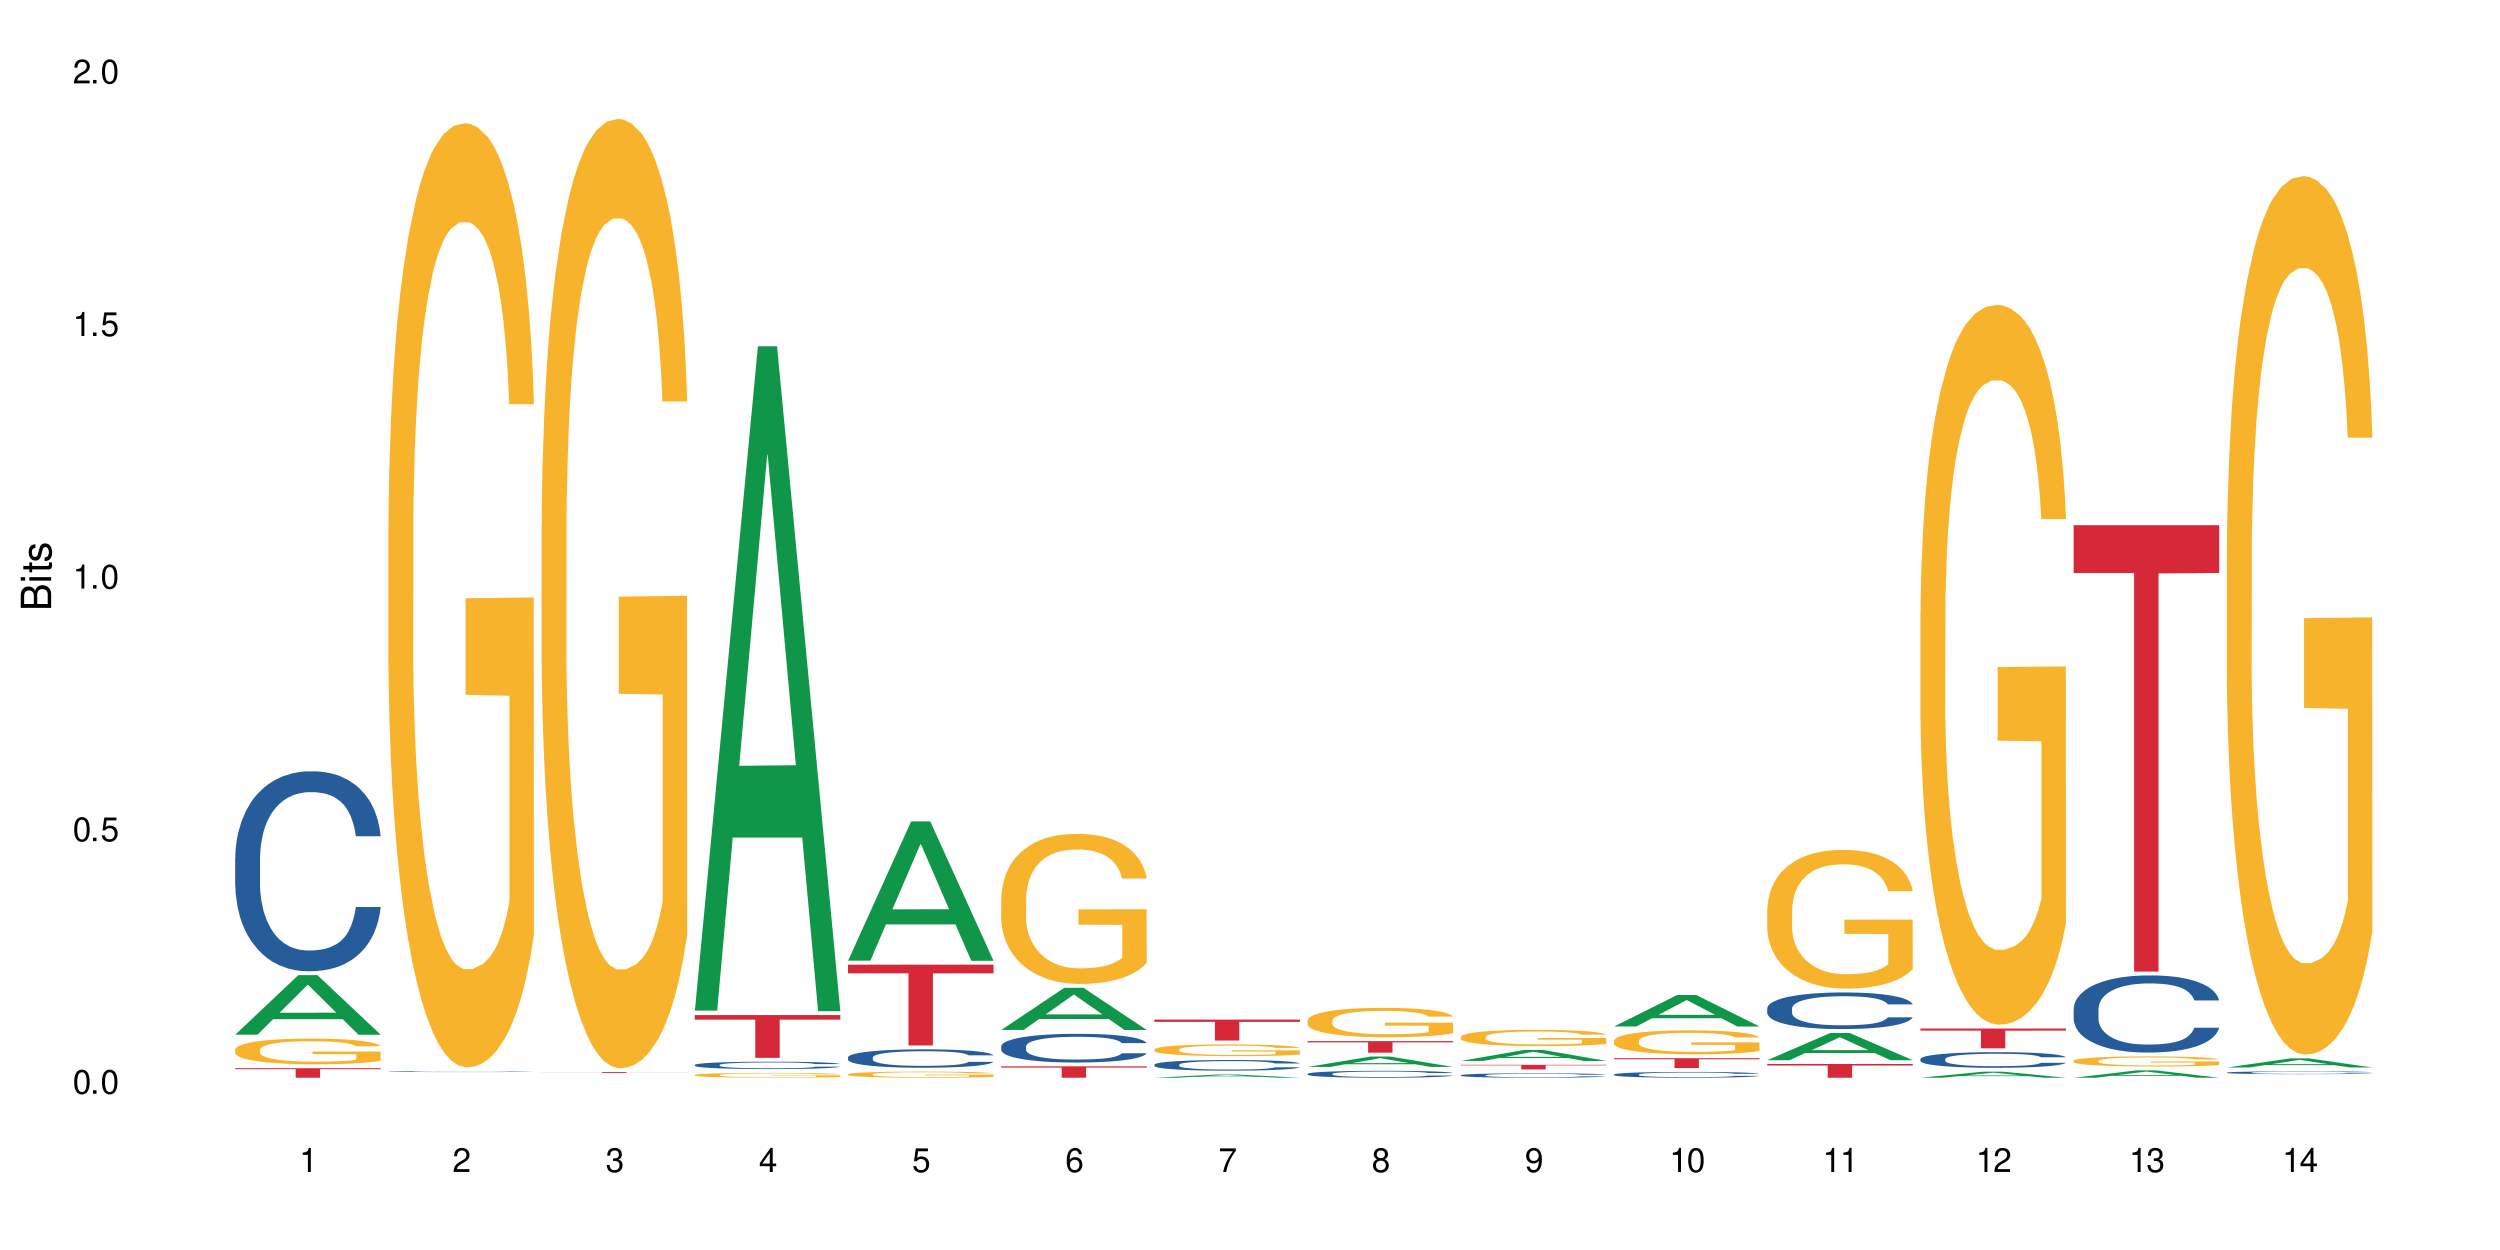 <?xml version="1.0" encoding="UTF-8"?>
<svg xmlns="http://www.w3.org/2000/svg" xmlns:xlink="http://www.w3.org/1999/xlink" width="720" height="360" viewBox="0 0 720 360">
<defs>
<g>
<g id="glyph-0-0">
</g>
<g id="glyph-0-1">
<path d="M 2.641 -6.938 C 2 -6.938 1.422 -6.656 1.078 -6.172 C 0.641 -5.562 0.406 -4.641 0.406 -3.359 C 0.406 -1.016 1.188 0.219 2.641 0.219 C 4.078 0.219 4.859 -1.016 4.859 -3.297 C 4.859 -4.641 4.656 -5.547 4.203 -6.172 C 3.844 -6.656 3.281 -6.938 2.641 -6.938 Z M 2.641 -6.188 C 3.547 -6.188 4 -5.25 4 -3.375 C 4 -1.406 3.562 -0.484 2.625 -0.484 C 1.734 -0.484 1.281 -1.438 1.281 -3.344 C 1.281 -5.25 1.734 -6.188 2.641 -6.188 Z M 2.641 -6.188 "/>
</g>
<g id="glyph-0-2">
<path d="M 1.828 -1 L 0.828 -1 L 0.828 0 L 1.828 0 Z M 1.828 -1 "/>
</g>
<g id="glyph-0-3">
<path d="M 4.562 -6.797 L 1.062 -6.797 L 0.547 -3.094 L 1.328 -3.094 C 1.719 -3.562 2.047 -3.734 2.578 -3.734 C 3.484 -3.734 4.062 -3.109 4.062 -2.094 C 4.062 -1.125 3.484 -0.531 2.578 -0.531 C 1.828 -0.531 1.375 -0.906 1.188 -1.672 L 0.328 -1.672 C 0.453 -1.109 0.547 -0.844 0.75 -0.594 C 1.125 -0.078 1.828 0.219 2.594 0.219 C 3.969 0.219 4.922 -0.781 4.922 -2.219 C 4.922 -3.562 4.031 -4.484 2.719 -4.484 C 2.25 -4.484 1.859 -4.359 1.469 -4.062 L 1.734 -5.969 L 4.562 -5.969 Z M 4.562 -6.797 "/>
</g>
<g id="glyph-0-4">
<path d="M 2.484 -4.938 L 2.484 0 L 3.328 0 L 3.328 -6.938 L 2.766 -6.938 C 2.469 -5.875 2.281 -5.734 0.984 -5.562 L 0.984 -4.938 Z M 2.484 -4.938 "/>
</g>
<g id="glyph-0-5">
<path d="M 4.859 -0.828 L 1.281 -0.828 C 1.359 -1.406 1.672 -1.781 2.5 -2.281 L 3.469 -2.828 C 4.406 -3.344 4.906 -4.062 4.906 -4.906 C 4.906 -5.484 4.672 -6.031 4.266 -6.406 C 3.859 -6.766 3.375 -6.938 2.719 -6.938 C 1.859 -6.938 1.219 -6.625 0.844 -6.031 C 0.609 -5.672 0.5 -5.234 0.484 -4.531 L 1.328 -4.531 C 1.359 -5.016 1.406 -5.281 1.531 -5.516 C 1.75 -5.938 2.188 -6.203 2.703 -6.203 C 3.469 -6.203 4.031 -5.641 4.031 -4.891 C 4.031 -4.344 3.719 -3.859 3.125 -3.516 L 2.234 -3 C 0.812 -2.172 0.406 -1.531 0.328 -0.016 L 4.859 -0.016 Z M 4.859 -0.828 "/>
</g>
<g id="glyph-0-6">
<path d="M 2.125 -3.188 L 2.578 -3.188 C 3.5 -3.188 3.984 -2.766 3.984 -1.922 C 3.984 -1.062 3.469 -0.531 2.594 -0.531 C 1.656 -0.531 1.203 -1 1.156 -2.016 L 0.312 -2.016 C 0.344 -1.453 0.438 -1.094 0.609 -0.781 C 0.953 -0.109 1.625 0.219 2.547 0.219 C 3.953 0.219 4.859 -0.625 4.859 -1.938 C 4.859 -2.828 4.516 -3.297 3.703 -3.594 C 4.344 -3.844 4.656 -4.328 4.656 -5.031 C 4.656 -6.219 3.875 -6.938 2.578 -6.938 C 1.203 -6.938 0.484 -6.172 0.453 -4.703 L 1.297 -4.703 C 1.312 -5.125 1.344 -5.359 1.453 -5.578 C 1.641 -5.969 2.062 -6.203 2.594 -6.203 C 3.344 -6.203 3.797 -5.75 3.797 -5 C 3.797 -4.516 3.609 -4.219 3.25 -4.047 C 3.016 -3.953 2.703 -3.922 2.125 -3.906 Z M 2.125 -3.188 "/>
</g>
<g id="glyph-0-7">
<path d="M 3.141 -1.672 L 3.141 0 L 3.984 0 L 3.984 -1.672 L 4.984 -1.672 L 4.984 -2.438 L 3.984 -2.438 L 3.984 -6.938 L 3.359 -6.938 L 0.266 -2.578 L 0.266 -1.672 Z M 3.141 -2.438 L 1 -2.438 L 3.141 -5.5 Z M 3.141 -2.438 "/>
</g>
<g id="glyph-0-8">
<path d="M 4.781 -5.125 C 4.609 -6.266 3.891 -6.938 2.844 -6.938 C 2.094 -6.938 1.422 -6.578 1.031 -5.953 C 0.594 -5.266 0.406 -4.422 0.406 -3.172 C 0.406 -2 0.578 -1.25 0.984 -0.641 C 1.359 -0.078 1.953 0.219 2.703 0.219 C 3.984 0.219 4.922 -0.75 4.922 -2.094 C 4.922 -3.375 4.062 -4.281 2.844 -4.281 C 2.172 -4.281 1.641 -4.031 1.281 -3.516 C 1.281 -5.234 1.828 -6.188 2.797 -6.188 C 3.391 -6.188 3.797 -5.797 3.938 -5.125 Z M 2.734 -3.531 C 3.547 -3.531 4.062 -2.953 4.062 -2.031 C 4.062 -1.156 3.484 -0.531 2.703 -0.531 C 1.922 -0.531 1.328 -1.188 1.328 -2.078 C 1.328 -2.938 1.906 -3.531 2.734 -3.531 Z M 2.734 -3.531 "/>
</g>
<g id="glyph-0-9">
<path d="M 4.984 -6.797 L 0.438 -6.797 L 0.438 -5.969 L 4.109 -5.969 C 2.5 -3.656 1.828 -2.234 1.328 0 L 2.219 0 C 2.594 -2.172 3.453 -4.047 4.984 -6.094 Z M 4.984 -6.797 "/>
</g>
<g id="glyph-0-10">
<path d="M 3.75 -3.656 C 4.469 -4.094 4.688 -4.438 4.688 -5.078 C 4.688 -6.172 3.844 -6.938 2.641 -6.938 C 1.438 -6.938 0.594 -6.172 0.594 -5.094 C 0.594 -4.438 0.812 -4.094 1.516 -3.656 C 0.734 -3.266 0.359 -2.703 0.359 -1.922 C 0.359 -0.656 1.281 0.219 2.641 0.219 C 3.984 0.219 4.922 -0.656 4.922 -1.922 C 4.922 -2.703 4.531 -3.266 3.75 -3.656 Z M 2.641 -6.188 C 3.359 -6.188 3.812 -5.75 3.812 -5.062 C 3.812 -4.406 3.344 -3.984 2.641 -3.984 C 1.922 -3.984 1.453 -4.406 1.453 -5.078 C 1.453 -5.75 1.922 -6.188 2.641 -6.188 Z M 2.641 -3.266 C 3.484 -3.266 4.062 -2.719 4.062 -1.906 C 4.062 -1.078 3.484 -0.531 2.625 -0.531 C 1.797 -0.531 1.219 -1.094 1.219 -1.906 C 1.219 -2.719 1.781 -3.266 2.641 -3.266 Z M 2.641 -3.266 "/>
</g>
<g id="glyph-0-11">
<path d="M 0.516 -1.578 C 0.672 -0.453 1.406 0.219 2.438 0.219 C 3.188 0.219 3.859 -0.141 4.266 -0.766 C 4.688 -1.453 4.891 -2.297 4.891 -3.547 C 4.891 -4.719 4.703 -5.453 4.312 -6.078 C 3.938 -6.641 3.344 -6.938 2.594 -6.938 C 1.297 -6.938 0.359 -5.969 0.359 -4.625 C 0.359 -3.344 1.234 -2.453 2.453 -2.453 C 3.094 -2.453 3.578 -2.672 4.016 -3.203 C 4 -1.484 3.469 -0.531 2.5 -0.531 C 1.906 -0.531 1.484 -0.906 1.359 -1.578 Z M 2.578 -6.203 C 3.375 -6.203 3.969 -5.531 3.969 -4.641 C 3.969 -3.797 3.391 -3.188 2.547 -3.188 C 1.734 -3.188 1.234 -3.766 1.234 -4.688 C 1.234 -5.562 1.797 -6.203 2.578 -6.203 Z M 2.578 -6.203 "/>
</g>
<g id="glyph-1-0">
</g>
<g id="glyph-1-1">
<path d="M 0 -0.953 L 0 -4.891 C 0 -5.719 -0.234 -6.344 -0.734 -6.797 C -1.188 -7.234 -1.812 -7.469 -2.5 -7.469 C -3.547 -7.469 -4.188 -7 -4.625 -5.875 C -4.984 -6.688 -5.625 -7.094 -6.531 -7.094 C -7.172 -7.094 -7.734 -6.859 -8.141 -6.391 C -8.562 -5.922 -8.75 -5.344 -8.75 -4.5 L -8.75 -0.953 Z M -4.984 -2.062 L -7.766 -2.062 L -7.766 -4.219 C -7.766 -4.844 -7.688 -5.203 -7.453 -5.5 C -7.219 -5.812 -6.859 -5.969 -6.375 -5.969 C -5.891 -5.969 -5.531 -5.812 -5.297 -5.5 C -5.062 -5.203 -4.984 -4.844 -4.984 -4.219 Z M -0.984 -2.062 L -4 -2.062 L -4 -4.781 C -4 -5.766 -3.438 -6.359 -2.484 -6.359 C -1.547 -6.359 -0.984 -5.766 -0.984 -4.781 Z M -0.984 -2.062 "/>
</g>
<g id="glyph-1-2">
<path d="M -6.281 -1.797 L -6.281 -0.797 L 0 -0.797 L 0 -1.797 Z M -8.75 -1.797 L -8.75 -0.797 L -7.484 -0.797 L -7.484 -1.797 Z M -8.75 -1.797 "/>
</g>
<g id="glyph-1-3">
<path d="M -6.281 -3.047 L -6.281 -2.016 L -8.016 -2.016 L -8.016 -1.016 L -6.281 -1.016 L -6.281 -0.172 L -5.469 -0.172 L -5.469 -1.016 L -0.719 -1.016 C -0.078 -1.016 0.281 -1.453 0.281 -2.234 C 0.281 -2.5 0.25 -2.719 0.188 -3.047 L -0.641 -3.047 C -0.609 -2.906 -0.594 -2.766 -0.594 -2.562 C -0.594 -2.141 -0.719 -2.016 -1.156 -2.016 L -5.469 -2.016 L -5.469 -3.047 Z M -6.281 -3.047 "/>
</g>
<g id="glyph-1-4">
<path d="M -4.531 -5.25 C -5.766 -5.25 -6.469 -4.422 -6.469 -2.969 C -6.469 -1.516 -5.719 -0.562 -4.547 -0.562 C -3.562 -0.562 -3.094 -1.062 -2.734 -2.562 L -2.516 -3.484 C -2.344 -4.188 -2.094 -4.469 -1.641 -4.469 C -1.047 -4.469 -0.641 -3.875 -0.641 -3 C -0.641 -2.453 -0.797 -2 -1.062 -1.75 C -1.25 -1.594 -1.422 -1.531 -1.875 -1.469 L -1.875 -0.406 C -0.422 -0.453 0.281 -1.266 0.281 -2.922 C 0.281 -4.5 -0.5 -5.516 -1.719 -5.516 C -2.656 -5.516 -3.172 -4.984 -3.469 -3.734 L -3.703 -2.766 C -3.891 -1.953 -4.156 -1.609 -4.594 -1.609 C -5.188 -1.609 -5.547 -2.125 -5.547 -2.938 C -5.547 -3.75 -5.203 -4.172 -4.531 -4.203 Z M -4.531 -5.25 "/>
</g>
</g>
</defs>
<rect x="-72" y="-36" width="864" height="432" fill="rgb(100%, 100%, 100%)" fill-opacity="1"/>
<path fill-rule="nonzero" fill="rgb(6.275%, 58.824%, 28.235%)" fill-opacity="1" d="M 67.73 297.984 L 67.777 297.969 L 85.914 280.84 L 91.422 280.84 L 109.648 298 L 103.242 298 L 98.676 293.523 L 78.656 293.523 L 74.18 297.984 L 67.73 297.984 L 80.582 291.668 L 96.84 291.652 L 88.734 283.645 L 88.645 283.629 L 88.555 283.676 L 80.539 291.652 L 80.582 291.668 Z M 67.73 297.984 "/>
<path fill-rule="nonzero" fill="rgb(14.51%, 36.078%, 60%)" fill-opacity="1" d="M 67.73 247.211 L 67.781 247.16 L 67.781 245.895 L 67.934 243.895 L 68.293 241.371 L 68.652 239.633 L 69.57 236.527 L 70.848 233.527 L 72.18 231.215 L 73.148 229.844 L 74.02 228.793 L 76.012 226.848 L 77.289 225.848 L 78.672 224.953 L 80.355 224.059 L 81.582 223.531 L 84.344 222.688 L 86.391 222.32 L 87.973 222.164 L 91.398 222.164 L 93.441 222.375 L 94.926 222.637 L 96.562 223.059 L 97.941 223.531 L 100.344 224.688 L 102.492 226.164 L 103.461 227.004 L 104.996 228.637 L 106.172 230.215 L 106.988 231.582 L 107.91 233.527 L 108.727 235.898 L 109.34 238.582 L 109.648 240.844 L 102.492 240.844 L 102.133 238.738 L 101.723 237.109 L 100.957 234.949 L 100.191 233.426 L 99.117 231.898 L 98.145 230.898 L 96.816 229.898 L 95.641 229.266 L 94.414 228.793 L 93.238 228.477 L 90.988 228.16 L 88.383 228.16 L 87.41 228.266 L 85.418 228.688 L 84.344 229.055 L 82.812 229.793 L 81.738 230.477 L 80.461 231.531 L 79.59 232.426 L 78.516 233.793 L 77.75 235.004 L 76.883 236.738 L 76.371 238.055 L 75.91 239.527 L 75.5 241.266 L 75.195 243.105 L 74.988 245.055 L 74.887 246.949 L 74.887 255.105 L 74.988 257 L 75.246 259.207 L 75.91 262.418 L 76.883 265.207 L 78.004 267.418 L 79.078 268.996 L 79.691 269.734 L 80.512 270.574 L 81.789 271.629 L 83.629 272.68 L 84.703 273.102 L 86.34 273.523 L 88.023 273.73 L 90.273 273.73 L 92.27 273.523 L 93.598 273.258 L 94.977 272.836 L 96.867 271.941 L 98.043 271.102 L 99.066 270.102 L 99.832 269.102 L 100.344 268.258 L 101.109 266.629 L 101.723 264.84 L 102.184 262.996 L 102.492 261.207 L 109.648 261.207 L 109.34 263.312 L 108.883 265.367 L 108.422 266.891 L 107.707 268.734 L 106.887 270.363 L 105.711 272.207 L 104.742 273.418 L 103.461 274.73 L 102.285 275.73 L 101.008 276.625 L 99.117 277.68 L 97.891 278.207 L 96.562 278.68 L 94.977 279.102 L 92.984 279.469 L 90.836 279.68 L 88.844 279.73 L 86.695 279.625 L 85.109 279.414 L 83.016 278.941 L 80.41 277.996 L 78.516 276.996 L 77.035 275.996 L 75.758 274.941 L 74.324 273.523 L 72.484 271.207 L 71.359 269.418 L 70.594 267.945 L 69.723 265.891 L 69.109 264.051 L 68.395 261.102 L 67.883 257.367 L 67.73 254.473 Z M 67.73 247.211 "/>
<path fill-rule="nonzero" fill="rgb(96.863%, 70.196%, 16.863%)" fill-opacity="1" d="M 67.73 302.285 L 67.781 302.277 L 67.781 302.145 L 67.988 301.84 L 68.496 301.418 L 69.164 301.074 L 69.879 300.805 L 70.34 300.66 L 71.105 300.457 L 71.77 300.309 L 73.457 300.004 L 75.602 299.719 L 76.777 299.598 L 78.109 299.484 L 80 299.355 L 80.867 299.309 L 83.527 299.199 L 86.543 299.133 L 89.863 299.109 L 91.398 299.117 L 93.496 299.145 L 96.355 299.219 L 97.992 299.285 L 99.27 299.355 L 100.602 299.441 L 102.234 299.578 L 103.77 299.742 L 104.996 299.902 L 106.223 300.105 L 107.246 300.324 L 108.113 300.559 L 108.883 300.844 L 109.34 301.082 L 109.648 301.316 L 102.543 301.316 L 102.133 301.082 L 101.672 300.898 L 100.906 300.676 L 100.141 300.512 L 99.375 300.383 L 97.941 300.207 L 96.715 300.098 L 95.18 300.004 L 93.699 299.945 L 92.012 299.902 L 90.988 299.891 L 88.281 299.891 L 85.828 299.938 L 84.395 299.992 L 83.375 300.043 L 81.941 300.145 L 81.074 300.227 L 80.562 300.281 L 79.027 300.492 L 78.004 300.68 L 77.445 300.809 L 76.727 301.012 L 76.215 301.195 L 75.652 301.465 L 75.348 301.668 L 74.938 302.129 L 74.887 303.348 L 75.039 303.605 L 75.348 303.883 L 75.758 304.125 L 76.371 304.383 L 76.984 304.578 L 78.059 304.844 L 78.977 305.02 L 79.691 305.137 L 81.074 305.316 L 81.637 305.379 L 82.965 305.5 L 84.344 305.594 L 86.031 305.676 L 87.309 305.719 L 89.355 305.75 L 91.961 305.75 L 95.027 305.711 L 96.969 305.656 L 98.301 305.602 L 99.168 305.555 L 100.242 305.48 L 101.008 305.414 L 101.723 305.336 L 102.594 305.223 L 102.594 303.605 L 89.969 303.598 L 89.969 302.84 L 109.598 302.832 L 109.648 305.48 L 108.574 305.664 L 107.246 305.84 L 105.969 305.973 L 104.637 306.09 L 102.746 306.219 L 101.215 306.301 L 98.863 306.395 L 96.715 306.453 L 94.465 306.496 L 92.473 306.516 L 90.121 306.523 L 88.023 306.508 L 85.777 306.469 L 83.988 306.414 L 82.352 306.348 L 80.715 306.258 L 78.672 306.117 L 77.34 306 L 75.961 305.859 L 74.582 305.691 L 73.355 305.508 L 72.535 305.363 L 71.719 305.203 L 70.848 305 L 70.031 304.77 L 69.418 304.559 L 68.855 304.324 L 68.445 304.098 L 68.039 303.793 L 67.832 303.551 L 67.73 303.34 Z M 67.73 302.285 "/>
<path fill-rule="nonzero" fill="rgb(83.922%, 15.686%, 22.353%)" fill-opacity="1" d="M 67.73 307.633 L 109.648 307.633 L 109.648 307.926 L 92.18 307.93 L 92.18 310.387 L 85.148 310.387 L 85.148 307.93 L 85.047 307.926 L 67.73 307.926 Z M 67.73 307.633 "/>
<path fill-rule="nonzero" fill="rgb(14.51%, 36.078%, 60%)" fill-opacity="1" d="M 111.855 308.617 L 111.906 308.617 L 111.906 308.613 L 112.059 308.605 L 112.418 308.594 L 112.773 308.586 L 113.695 308.574 L 114.973 308.559 L 116.301 308.551 L 117.273 308.543 L 118.141 308.539 L 120.137 308.531 L 121.414 308.527 L 122.793 308.523 L 124.48 308.52 L 125.707 308.516 L 128.469 308.512 L 139.047 308.512 L 140.684 308.516 L 142.066 308.516 L 144.469 308.523 L 146.613 308.527 L 147.586 308.531 L 149.117 308.539 L 150.293 308.547 L 151.113 308.551 L 152.031 308.559 L 152.852 308.57 L 153.465 308.582 L 153.77 308.59 L 146.613 308.59 L 146.258 308.582 L 145.848 308.574 L 145.082 308.566 L 144.312 308.559 L 143.242 308.555 L 142.27 308.547 L 140.941 308.543 L 139.766 308.543 L 138.539 308.539 L 137.363 308.539 L 135.113 308.535 L 132.504 308.535 L 131.535 308.539 L 128.469 308.539 L 126.934 308.543 L 125.859 308.547 L 124.582 308.551 L 123.715 308.555 L 122.641 308.562 L 121.875 308.566 L 121.004 308.574 L 120.492 308.578 L 120.031 308.586 L 119.625 308.594 L 119.316 308.602 L 119.113 308.609 L 119.012 308.617 L 119.012 308.652 L 119.113 308.66 L 119.367 308.672 L 120.031 308.684 L 121.004 308.695 L 122.129 308.707 L 123.203 308.711 L 123.816 308.715 L 124.633 308.719 L 125.91 308.723 L 127.75 308.73 L 130.461 308.73 L 132.148 308.734 L 134.398 308.734 L 136.391 308.73 L 139.102 308.73 L 140.992 308.727 L 142.168 308.723 L 143.188 308.719 L 143.957 308.715 L 144.469 308.711 L 145.234 308.703 L 145.848 308.695 L 146.309 308.688 L 146.613 308.68 L 153.77 308.68 L 153.465 308.688 L 152.543 308.703 L 151.828 308.711 L 151.012 308.719 L 149.836 308.727 L 148.863 308.73 L 147.586 308.738 L 146.41 308.742 L 145.133 308.746 L 143.242 308.75 L 142.012 308.754 L 140.684 308.754 L 139.102 308.758 L 129.234 308.758 L 127.137 308.754 L 124.531 308.75 L 122.641 308.746 L 121.156 308.742 L 119.879 308.738 L 118.449 308.73 L 116.609 308.723 L 115.484 308.715 L 114.715 308.707 L 113.848 308.699 L 113.234 308.691 L 112.52 308.68 L 112.008 308.664 L 111.855 308.648 Z M 111.855 308.617 "/>
<path fill-rule="nonzero" fill="rgb(96.863%, 70.196%, 16.863%)" fill-opacity="1" d="M 111.855 151.949 L 111.906 151.699 L 111.906 146.734 L 112.109 135.559 L 112.621 120.164 L 113.285 107.5 L 114 97.566 L 114.461 92.352 L 115.227 84.898 L 115.891 79.438 L 117.578 68.262 L 119.727 57.832 L 120.902 53.363 L 122.23 49.141 L 124.121 44.422 L 124.992 42.684 L 127.648 38.711 L 130.664 36.227 L 133.988 35.484 L 135.523 35.73 L 137.617 36.727 L 140.48 39.457 L 142.117 41.941 L 143.395 44.422 L 144.723 47.652 L 146.359 52.617 L 147.891 58.578 L 149.117 64.539 L 150.348 71.988 L 151.367 79.934 L 152.238 88.625 L 153.004 99.055 L 153.465 107.746 L 153.77 116.438 L 146.664 116.438 L 146.258 107.746 L 145.797 101.043 L 145.031 92.848 L 144.262 86.887 L 143.496 82.168 L 142.066 75.711 L 140.84 71.738 L 139.305 68.262 L 137.82 66.027 L 136.137 64.539 L 135.113 64.039 L 132.402 64.039 L 129.949 65.777 L 128.52 67.766 L 127.496 69.754 L 126.066 73.477 L 125.195 76.457 L 124.684 78.445 L 123.152 86.141 L 122.129 93.094 L 121.566 97.812 L 120.852 105.262 L 120.34 111.969 L 119.777 121.902 L 119.469 129.352 L 119.062 146.238 L 119.012 190.938 L 119.164 200.371 L 119.469 210.555 L 119.879 219.492 L 120.492 228.93 L 121.105 236.133 L 122.18 245.816 L 123.102 252.273 L 123.816 256.496 L 125.195 263.199 L 125.758 265.434 L 127.086 269.906 L 128.469 273.383 L 130.152 276.359 L 131.434 277.852 L 133.477 279.094 L 136.082 279.094 L 139.152 277.602 L 141.094 275.617 L 142.422 273.629 L 143.293 271.891 L 144.363 269.16 L 145.133 266.676 L 145.848 263.945 L 146.715 259.723 L 146.715 200.371 L 134.09 200.125 L 134.09 172.312 L 153.719 172.062 L 153.77 269.16 L 152.699 275.863 L 151.367 282.32 L 150.09 287.289 L 148.762 291.508 L 146.871 296.227 L 145.336 299.207 L 142.984 302.684 L 140.84 304.918 L 138.59 306.41 L 136.594 307.152 L 134.242 307.402 L 132.148 306.906 L 129.898 305.414 L 128.109 303.43 L 126.473 300.945 L 124.84 297.719 L 122.793 292.504 L 121.465 288.281 L 120.082 283.066 L 118.703 276.859 L 117.477 270.152 L 116.66 264.938 L 115.84 258.977 L 114.973 251.527 L 114.152 243.086 L 113.539 235.387 L 112.98 226.695 L 112.57 218.5 L 112.16 207.324 L 111.957 198.387 L 111.855 190.688 Z M 111.855 151.949 "/>
<path fill-rule="nonzero" fill="rgb(96.863%, 70.196%, 16.863%)" fill-opacity="1" d="M 155.977 151.352 L 156.027 151.102 L 156.027 146.109 L 156.234 134.871 L 156.742 119.391 L 157.41 106.656 L 158.125 96.668 L 158.582 91.426 L 159.352 83.934 L 160.016 78.441 L 161.703 67.203 L 163.848 56.715 L 165.023 52.223 L 166.355 47.977 L 168.246 43.234 L 169.113 41.484 L 171.773 37.488 L 174.789 34.992 L 178.109 34.242 L 179.645 34.492 L 181.742 35.492 L 184.602 38.238 L 186.238 40.734 L 187.516 43.234 L 188.848 46.48 L 190.48 51.473 L 192.016 57.465 L 193.242 63.457 L 194.469 70.949 L 195.492 78.938 L 196.359 87.68 L 197.129 98.168 L 197.586 106.906 L 197.895 115.645 L 190.789 115.645 L 190.379 106.906 L 189.918 100.164 L 189.152 91.922 L 188.387 85.93 L 187.617 81.188 L 186.188 74.695 L 184.961 70.699 L 183.426 67.203 L 181.945 64.957 L 180.258 63.457 L 179.234 62.957 L 176.527 62.957 L 174.074 64.707 L 172.641 66.703 L 171.617 68.703 L 170.188 72.449 L 169.32 75.445 L 168.809 77.441 L 167.273 85.184 L 166.25 92.172 L 165.688 96.918 L 164.973 104.41 L 164.461 111.148 L 163.898 121.137 L 163.594 128.629 L 163.184 145.609 L 163.133 190.555 L 163.285 200.043 L 163.594 210.281 L 164.004 219.27 L 164.617 228.758 L 165.23 236 L 166.305 245.738 L 167.223 252.23 L 167.938 256.473 L 169.32 263.215 L 169.883 265.461 L 171.211 269.957 L 172.59 273.453 L 174.277 276.449 L 175.555 277.949 L 177.602 279.195 L 180.207 279.195 L 183.273 277.699 L 185.215 275.699 L 186.547 273.703 L 187.414 271.953 L 188.488 269.207 L 189.254 266.711 L 189.969 263.965 L 190.84 259.719 L 190.84 200.043 L 178.215 199.793 L 178.215 171.828 L 197.844 171.578 L 197.895 269.207 L 196.82 275.949 L 195.492 282.441 L 194.215 287.438 L 192.883 291.68 L 190.992 296.426 L 189.461 299.422 L 187.109 302.918 L 184.961 305.164 L 182.711 306.664 L 180.719 307.41 L 178.367 307.66 L 176.27 307.16 L 174.023 305.664 L 172.234 303.664 L 170.598 301.168 L 168.961 297.922 L 166.918 292.68 L 165.586 288.434 L 164.207 283.191 L 162.828 276.949 L 161.602 270.207 L 160.781 264.965 L 159.965 258.969 L 159.094 251.48 L 158.277 242.988 L 157.664 235.25 L 157.102 226.512 L 156.691 218.27 L 156.285 207.035 L 156.078 198.043 L 155.977 190.305 Z M 155.977 151.352 "/>
<path fill-rule="nonzero" fill="rgb(83.922%, 15.686%, 22.353%)" fill-opacity="1" d="M 155.977 308.77 L 197.895 308.77 L 197.895 308.797 L 180.426 308.797 L 180.426 309.023 L 173.395 309.023 L 173.395 308.797 L 155.977 308.797 Z M 155.977 308.77 "/>
<path fill-rule="nonzero" fill="rgb(6.275%, 58.824%, 28.235%)" fill-opacity="1" d="M 200.102 291.051 L 200.145 290.871 L 218.281 99.719 L 223.789 99.719 L 242.016 291.23 L 235.613 291.23 L 231.047 241.238 L 211.027 241.238 L 206.547 291.051 L 200.102 291.051 L 212.953 220.559 L 229.207 220.379 L 221.102 131.008 L 221.012 130.828 L 220.926 131.367 L 212.906 220.379 L 212.953 220.559 Z M 200.102 291.051 "/>
<path fill-rule="nonzero" fill="rgb(14.51%, 36.078%, 60%)" fill-opacity="1" d="M 200.102 306.691 L 200.152 306.691 L 200.152 306.645 L 200.305 306.57 L 200.664 306.477 L 201.02 306.414 L 201.941 306.297 L 203.219 306.188 L 204.547 306.102 L 205.52 306.051 L 206.387 306.016 L 208.383 305.941 L 209.66 305.906 L 211.039 305.871 L 212.727 305.84 L 213.953 305.82 L 216.715 305.789 L 218.758 305.777 L 220.344 305.77 L 223.77 305.77 L 225.812 305.777 L 227.293 305.789 L 228.93 305.801 L 230.312 305.82 L 232.715 305.863 L 234.859 305.918 L 235.832 305.949 L 237.363 306.008 L 238.539 306.066 L 239.359 306.117 L 240.277 306.188 L 241.098 306.273 L 241.711 306.375 L 242.016 306.457 L 234.859 306.457 L 234.504 306.379 L 234.094 306.32 L 233.328 306.242 L 232.559 306.184 L 231.488 306.129 L 230.516 306.09 L 229.188 306.055 L 228.012 306.031 L 226.785 306.016 L 225.609 306.004 L 223.359 305.992 L 220.75 305.992 L 219.781 305.996 L 217.785 306.012 L 216.715 306.023 L 215.18 306.051 L 214.105 306.074 L 212.828 306.113 L 211.961 306.148 L 210.887 306.199 L 210.117 306.242 L 209.25 306.305 L 208.738 306.355 L 208.277 306.41 L 207.871 306.473 L 207.562 306.539 L 207.359 306.613 L 207.258 306.684 L 207.258 306.98 L 207.359 307.051 L 207.613 307.133 L 208.277 307.25 L 209.25 307.355 L 210.375 307.434 L 211.449 307.492 L 212.062 307.52 L 212.879 307.551 L 214.156 307.59 L 215.996 307.629 L 217.07 307.645 L 218.707 307.66 L 220.395 307.668 L 222.645 307.668 L 224.637 307.66 L 225.965 307.648 L 227.348 307.633 L 229.238 307.602 L 230.414 307.57 L 231.434 307.535 L 232.203 307.496 L 232.715 307.465 L 233.48 307.406 L 234.094 307.34 L 234.555 307.273 L 234.859 307.207 L 242.016 307.207 L 241.711 307.285 L 241.25 307.359 L 240.789 307.414 L 240.074 307.484 L 239.258 307.543 L 238.082 307.613 L 237.109 307.656 L 235.832 307.703 L 234.656 307.742 L 233.379 307.773 L 231.488 307.812 L 230.258 307.832 L 228.93 307.852 L 227.348 307.863 L 225.352 307.879 L 223.207 307.887 L 221.211 307.887 L 219.066 307.883 L 217.48 307.875 L 215.383 307.859 L 212.777 307.824 L 210.887 307.789 L 209.402 307.75 L 208.125 307.711 L 206.695 307.66 L 204.855 307.574 L 203.73 307.508 L 202.961 307.453 L 202.094 307.379 L 201.48 307.312 L 200.766 307.203 L 200.254 307.066 L 200.102 306.957 Z M 200.102 306.691 "/>
<path fill-rule="nonzero" fill="rgb(96.863%, 70.196%, 16.863%)" fill-opacity="1" d="M 200.102 309.594 L 200.152 309.59 L 200.152 309.566 L 200.355 309.508 L 200.867 309.43 L 201.531 309.367 L 202.246 309.316 L 202.707 309.289 L 203.473 309.25 L 204.137 309.223 L 205.824 309.164 L 207.973 309.113 L 209.148 309.09 L 210.477 309.066 L 212.367 309.043 L 213.238 309.035 L 215.895 309.016 L 218.91 309 L 222.234 308.996 L 223.77 309 L 225.863 309.004 L 228.727 309.02 L 230.363 309.031 L 231.641 309.043 L 232.969 309.059 L 234.605 309.086 L 236.137 309.117 L 237.363 309.145 L 238.594 309.184 L 239.613 309.227 L 240.484 309.27 L 241.25 309.324 L 241.711 309.367 L 242.016 309.41 L 234.91 309.41 L 234.504 309.367 L 234.043 309.332 L 233.277 309.289 L 232.508 309.262 L 231.742 309.234 L 230.312 309.203 L 229.082 309.184 L 227.551 309.164 L 226.066 309.152 L 224.383 309.145 L 220.648 309.145 L 218.195 309.152 L 216.766 309.164 L 215.742 309.172 L 214.312 309.191 L 213.441 309.207 L 212.93 309.219 L 211.398 309.258 L 210.375 309.293 L 209.812 309.316 L 209.098 309.355 L 208.586 309.387 L 208.023 309.438 L 207.715 309.477 L 207.309 309.562 L 207.258 309.793 L 207.41 309.84 L 207.715 309.891 L 208.125 309.938 L 208.738 309.984 L 209.352 310.023 L 210.426 310.074 L 211.348 310.105 L 212.062 310.129 L 213.441 310.16 L 214.004 310.172 L 215.332 310.195 L 216.715 310.215 L 218.398 310.23 L 219.68 310.234 L 221.723 310.242 L 224.328 310.242 L 227.398 310.234 L 229.34 310.227 L 230.668 310.215 L 231.539 310.207 L 232.609 310.191 L 233.379 310.18 L 234.094 310.164 L 234.961 310.145 L 234.961 309.84 L 222.336 309.84 L 222.336 309.695 L 241.965 309.695 L 242.016 310.191 L 240.941 310.227 L 239.613 310.258 L 238.336 310.285 L 237.008 310.305 L 235.117 310.332 L 233.582 310.344 L 231.23 310.363 L 229.082 310.375 L 226.836 310.383 L 224.84 310.387 L 220.395 310.387 L 218.145 310.379 L 216.355 310.367 L 214.719 310.355 L 213.082 310.336 L 211.039 310.312 L 209.711 310.289 L 208.328 310.262 L 206.949 310.23 L 205.723 310.195 L 204.906 310.172 L 204.086 310.141 L 203.219 310.102 L 202.398 310.059 L 201.785 310.02 L 201.223 309.977 L 200.816 309.934 L 200.406 309.875 L 200.203 309.832 L 200.102 309.789 Z M 200.102 309.594 "/>
<path fill-rule="nonzero" fill="rgb(83.922%, 15.686%, 22.353%)" fill-opacity="1" d="M 200.102 292.34 L 242.016 292.34 L 242.016 293.656 L 224.547 293.668 L 224.547 304.66 L 217.52 304.66 L 217.52 293.68 L 217.418 293.656 L 200.102 293.656 Z M 200.102 292.34 "/>
<path fill-rule="nonzero" fill="rgb(6.275%, 58.824%, 28.235%)" fill-opacity="1" d="M 244.223 276.676 L 244.27 276.641 L 262.406 236.562 L 267.914 236.562 L 286.141 276.715 L 279.734 276.715 L 275.168 266.234 L 255.148 266.234 L 250.672 276.676 L 244.223 276.676 L 257.074 261.898 L 273.332 261.859 L 265.227 243.121 L 265.137 243.082 L 265.047 243.195 L 257.031 261.859 L 257.074 261.898 Z M 244.223 276.676 "/>
<path fill-rule="nonzero" fill="rgb(14.51%, 36.078%, 60%)" fill-opacity="1" d="M 244.223 304.52 L 244.273 304.516 L 244.273 304.398 L 244.426 304.215 L 244.785 303.98 L 245.145 303.82 L 246.062 303.535 L 247.34 303.258 L 248.672 303.047 L 249.641 302.918 L 250.512 302.824 L 252.504 302.645 L 253.781 302.551 L 255.164 302.469 L 256.848 302.387 L 258.074 302.34 L 260.836 302.262 L 262.883 302.227 L 264.465 302.211 L 267.891 302.211 L 269.934 302.23 L 271.418 302.258 L 273.055 302.293 L 274.434 302.34 L 276.836 302.445 L 278.984 302.582 L 279.953 302.656 L 281.488 302.809 L 282.664 302.953 L 283.48 303.078 L 284.402 303.258 L 285.219 303.477 L 285.832 303.723 L 286.141 303.934 L 278.984 303.934 L 278.625 303.738 L 278.215 303.59 L 277.449 303.391 L 276.684 303.25 L 275.609 303.109 L 274.637 303.016 L 273.309 302.926 L 272.133 302.867 L 270.906 302.824 L 269.73 302.793 L 267.48 302.766 L 264.875 302.766 L 263.902 302.773 L 261.91 302.812 L 260.836 302.848 L 259.305 302.914 L 258.23 302.977 L 256.953 303.074 L 256.082 303.156 L 255.008 303.285 L 254.242 303.395 L 253.371 303.555 L 252.863 303.676 L 252.402 303.812 L 251.992 303.973 L 251.688 304.141 L 251.48 304.32 L 251.379 304.496 L 251.379 305.246 L 251.48 305.422 L 251.738 305.625 L 252.402 305.918 L 253.371 306.176 L 254.496 306.379 L 255.57 306.523 L 256.184 306.594 L 257.004 306.672 L 258.281 306.766 L 260.121 306.863 L 261.195 306.902 L 262.828 306.941 L 264.516 306.961 L 266.766 306.961 L 268.758 306.941 L 270.09 306.918 L 271.469 306.879 L 273.359 306.797 L 274.535 306.719 L 275.559 306.625 L 276.324 306.535 L 276.836 306.457 L 277.602 306.309 L 278.215 306.141 L 278.676 305.973 L 278.984 305.809 L 286.141 305.809 L 285.832 306 L 285.371 306.191 L 284.914 306.332 L 284.195 306.5 L 283.379 306.652 L 282.203 306.82 L 281.23 306.934 L 279.953 307.055 L 278.777 307.145 L 277.5 307.227 L 275.609 307.324 L 274.383 307.375 L 273.055 307.418 L 271.469 307.457 L 269.477 307.488 L 267.328 307.508 L 265.336 307.516 L 263.188 307.504 L 261.602 307.484 L 259.508 307.441 L 256.898 307.355 L 255.008 307.262 L 253.527 307.168 L 252.25 307.074 L 250.816 306.941 L 248.977 306.73 L 247.852 306.562 L 247.086 306.43 L 246.215 306.238 L 245.602 306.07 L 244.887 305.797 L 244.375 305.453 L 244.223 305.188 Z M 244.223 304.52 "/>
<path fill-rule="nonzero" fill="rgb(96.863%, 70.196%, 16.863%)" fill-opacity="1" d="M 244.223 309.379 L 244.273 309.375 L 244.273 309.344 L 244.477 309.273 L 244.988 309.172 L 245.652 309.09 L 246.371 309.027 L 246.828 308.992 L 247.598 308.945 L 248.262 308.906 L 249.949 308.836 L 252.094 308.77 L 253.27 308.738 L 254.602 308.711 L 256.492 308.68 L 257.359 308.668 L 260.02 308.645 L 263.035 308.629 L 266.355 308.621 L 267.891 308.625 L 269.988 308.629 L 272.848 308.648 L 274.484 308.664 L 275.762 308.68 L 277.094 308.703 L 278.727 308.734 L 280.262 308.773 L 281.488 308.812 L 282.715 308.859 L 283.738 308.91 L 284.605 308.969 L 285.371 309.035 L 285.832 309.09 L 286.141 309.148 L 279.035 309.148 L 278.625 309.09 L 278.164 309.047 L 277.398 308.996 L 276.633 308.957 L 275.863 308.926 L 274.434 308.883 L 273.207 308.859 L 271.672 308.836 L 270.191 308.82 L 268.504 308.812 L 267.48 308.809 L 264.773 308.809 L 262.32 308.82 L 260.887 308.832 L 259.863 308.844 L 258.434 308.871 L 257.566 308.887 L 257.055 308.902 L 255.52 308.953 L 254.496 308.996 L 253.934 309.027 L 253.219 309.074 L 252.707 309.117 L 252.145 309.184 L 251.84 309.23 L 251.43 309.34 L 251.379 309.633 L 251.531 309.691 L 251.84 309.758 L 252.25 309.816 L 252.863 309.879 L 253.477 309.926 L 254.547 309.988 L 255.469 310.031 L 256.184 310.059 L 257.566 310.102 L 258.129 310.113 L 259.457 310.145 L 260.836 310.168 L 262.523 310.188 L 263.801 310.195 L 265.848 310.203 L 268.453 310.203 L 271.52 310.195 L 273.461 310.18 L 274.793 310.168 L 275.66 310.156 L 276.734 310.141 L 277.5 310.121 L 278.215 310.105 L 279.086 310.078 L 279.086 309.691 L 266.461 309.691 L 266.461 309.512 L 286.09 309.508 L 286.141 310.141 L 285.066 310.184 L 283.738 310.223 L 282.461 310.258 L 281.129 310.285 L 279.238 310.316 L 277.707 310.336 L 275.355 310.355 L 273.207 310.371 L 270.957 310.383 L 268.965 310.387 L 266.613 310.387 L 264.516 310.383 L 262.27 310.375 L 260.477 310.363 L 258.844 310.344 L 257.207 310.324 L 255.164 310.289 L 253.832 310.262 L 252.453 310.23 L 251.074 310.188 L 249.848 310.145 L 249.027 310.113 L 248.211 310.074 L 247.34 310.023 L 246.523 309.969 L 245.91 309.922 L 245.348 309.863 L 244.938 309.809 L 244.531 309.738 L 244.324 309.68 L 244.223 309.629 Z M 244.223 309.379 "/>
<path fill-rule="nonzero" fill="rgb(83.922%, 15.686%, 22.353%)" fill-opacity="1" d="M 244.223 277.824 L 286.141 277.824 L 286.141 280.316 L 268.672 280.336 L 268.672 301.102 L 261.641 301.102 L 261.641 280.359 L 261.539 280.316 L 244.223 280.316 Z M 244.223 277.824 "/>
<path fill-rule="nonzero" fill="rgb(6.275%, 58.824%, 28.235%)" fill-opacity="1" d="M 288.348 296.625 L 288.391 296.613 L 306.527 284.484 L 312.035 284.484 L 330.262 296.637 L 323.859 296.637 L 319.289 293.465 L 299.273 293.465 L 294.793 296.625 L 288.348 296.625 L 301.199 292.152 L 317.453 292.141 L 309.348 286.469 L 309.258 286.457 L 309.172 286.492 L 301.152 292.141 L 301.199 292.152 Z M 288.348 296.625 "/>
<path fill-rule="nonzero" fill="rgb(14.51%, 36.078%, 60%)" fill-opacity="1" d="M 288.348 301.336 L 288.398 301.332 L 288.398 301.148 L 288.551 300.863 L 288.906 300.5 L 289.266 300.25 L 290.188 299.805 L 291.465 299.375 L 292.793 299.043 L 293.766 298.848 L 294.633 298.695 L 296.629 298.418 L 297.906 298.273 L 299.285 298.145 L 300.973 298.016 L 302.199 297.941 L 304.961 297.82 L 307.004 297.77 L 308.59 297.746 L 312.012 297.746 L 314.059 297.773 L 315.539 297.812 L 317.176 297.875 L 318.559 297.941 L 320.961 298.105 L 323.105 298.32 L 324.078 298.438 L 325.609 298.672 L 326.785 298.898 L 327.605 299.098 L 328.523 299.375 L 329.344 299.715 L 329.957 300.102 L 330.262 300.426 L 323.105 300.426 L 322.75 300.121 L 322.34 299.887 L 321.574 299.578 L 320.805 299.359 L 319.73 299.141 L 318.762 298.996 L 317.434 298.855 L 316.258 298.766 L 315.031 298.695 L 313.855 298.652 L 311.605 298.605 L 308.996 298.605 L 308.027 298.621 L 306.031 298.68 L 304.961 298.734 L 303.426 298.84 L 302.352 298.938 L 301.074 299.09 L 300.207 299.219 L 299.133 299.414 L 298.363 299.586 L 297.496 299.836 L 296.984 300.023 L 296.523 300.234 L 296.117 300.484 L 295.809 300.75 L 295.605 301.027 L 295.504 301.301 L 295.504 302.469 L 295.605 302.742 L 295.859 303.059 L 296.523 303.52 L 297.496 303.918 L 298.621 304.234 L 299.695 304.461 L 300.309 304.566 L 301.125 304.688 L 302.402 304.84 L 304.242 304.992 L 305.316 305.051 L 306.953 305.113 L 308.641 305.141 L 310.891 305.141 L 312.883 305.113 L 314.211 305.074 L 315.594 305.012 L 317.484 304.887 L 318.66 304.766 L 319.68 304.621 L 320.449 304.477 L 320.961 304.355 L 321.727 304.121 L 322.34 303.867 L 322.801 303.602 L 323.105 303.344 L 330.262 303.344 L 329.957 303.648 L 329.496 303.941 L 329.035 304.16 L 328.32 304.426 L 327.504 304.66 L 326.328 304.922 L 325.355 305.098 L 324.078 305.285 L 322.902 305.43 L 321.625 305.559 L 319.73 305.707 L 318.504 305.785 L 317.176 305.852 L 315.594 305.91 L 313.598 305.965 L 311.453 305.996 L 309.457 306.004 L 307.312 305.988 L 305.727 305.957 L 303.629 305.891 L 301.023 305.754 L 299.133 305.609 L 297.648 305.465 L 296.371 305.316 L 294.941 305.113 L 293.102 304.781 L 291.977 304.523 L 291.207 304.312 L 290.34 304.016 L 289.727 303.754 L 289.012 303.332 L 288.5 302.793 L 288.348 302.379 Z M 288.348 301.336 "/>
<path fill-rule="nonzero" fill="rgb(96.863%, 70.196%, 16.863%)" fill-opacity="1" d="M 288.348 258.66 L 288.398 258.621 L 288.398 257.832 L 288.602 256.055 L 289.113 253.605 L 289.777 251.594 L 290.492 250.016 L 290.953 249.184 L 291.719 248 L 292.383 247.133 L 294.07 245.355 L 296.219 243.699 L 297.395 242.988 L 298.723 242.316 L 300.613 241.566 L 301.484 241.289 L 304.141 240.656 L 307.156 240.262 L 310.48 240.145 L 312.012 240.184 L 314.109 240.34 L 316.973 240.777 L 318.609 241.172 L 319.887 241.566 L 321.215 242.078 L 322.852 242.867 L 324.383 243.816 L 325.609 244.762 L 326.836 245.949 L 327.859 247.211 L 328.73 248.594 L 329.496 250.25 L 329.957 251.633 L 330.262 253.016 L 323.156 253.016 L 322.75 251.633 L 322.289 250.566 L 321.523 249.266 L 320.754 248.316 L 319.988 247.566 L 318.559 246.539 L 317.328 245.91 L 315.797 245.355 L 314.312 245 L 312.629 244.762 L 311.605 244.684 L 308.895 244.684 L 306.441 244.961 L 305.012 245.277 L 303.988 245.594 L 302.559 246.184 L 301.688 246.66 L 301.176 246.973 L 299.645 248.199 L 298.621 249.305 L 298.059 250.055 L 297.344 251.238 L 296.832 252.305 L 296.27 253.883 L 295.961 255.066 L 295.555 257.754 L 295.504 264.859 L 295.656 266.359 L 295.961 267.977 L 296.371 269.398 L 296.984 270.898 L 297.598 272.043 L 298.672 273.586 L 299.594 274.609 L 300.309 275.281 L 301.688 276.348 L 302.25 276.703 L 303.578 277.414 L 304.961 277.969 L 306.645 278.441 L 307.926 278.676 L 309.969 278.875 L 312.574 278.875 L 315.645 278.637 L 317.586 278.32 L 318.914 278.008 L 319.785 277.73 L 320.855 277.297 L 321.625 276.902 L 322.34 276.465 L 323.207 275.797 L 323.207 266.359 L 310.582 266.32 L 310.582 261.898 L 330.211 261.859 L 330.262 277.297 L 329.188 278.363 L 327.859 279.387 L 326.582 280.18 L 325.254 280.848 L 323.363 281.598 L 321.828 282.074 L 319.477 282.625 L 317.328 282.98 L 315.082 283.219 L 313.086 283.336 L 310.734 283.375 L 308.641 283.297 L 306.391 283.059 L 304.602 282.746 L 302.965 282.348 L 301.328 281.836 L 299.285 281.008 L 297.957 280.336 L 296.574 279.508 L 295.195 278.52 L 293.969 277.453 L 293.152 276.625 L 292.332 275.676 L 291.465 274.492 L 290.645 273.148 L 290.031 271.926 L 289.469 270.543 L 289.062 269.242 L 288.652 267.465 L 288.449 266.043 L 288.348 264.82 Z M 288.348 258.66 "/>
<path fill-rule="nonzero" fill="rgb(83.922%, 15.686%, 22.353%)" fill-opacity="1" d="M 288.348 307.113 L 330.262 307.113 L 330.262 307.461 L 312.793 307.465 L 312.793 310.387 L 305.766 310.387 L 305.766 307.469 L 305.664 307.461 L 288.348 307.461 Z M 288.348 307.113 "/>
<path fill-rule="nonzero" fill="rgb(6.275%, 58.824%, 28.235%)" fill-opacity="1" d="M 332.469 310.387 L 332.512 310.387 L 350.652 309.461 L 356.16 309.461 L 374.387 310.387 L 367.98 310.387 L 363.414 310.145 L 343.395 310.145 L 338.918 310.387 L 332.469 310.387 L 345.32 310.047 L 361.578 310.043 L 353.473 309.613 L 353.383 309.609 L 353.293 309.613 L 345.277 310.043 L 345.32 310.047 Z M 332.469 310.387 "/>
<path fill-rule="nonzero" fill="rgb(14.51%, 36.078%, 60%)" fill-opacity="1" d="M 332.469 306.617 L 332.52 306.613 L 332.52 306.547 L 332.672 306.441 L 333.031 306.305 L 333.391 306.215 L 334.309 306.047 L 335.586 305.887 L 336.918 305.766 L 337.887 305.691 L 338.758 305.637 L 340.75 305.531 L 342.027 305.48 L 343.406 305.43 L 345.094 305.383 L 346.32 305.355 L 349.082 305.309 L 351.129 305.289 L 352.711 305.281 L 356.137 305.281 L 358.18 305.293 L 359.664 305.309 L 361.301 305.328 L 362.68 305.355 L 365.082 305.418 L 367.23 305.496 L 368.199 305.539 L 369.734 305.629 L 370.91 305.711 L 371.727 305.785 L 372.648 305.887 L 373.465 306.016 L 374.078 306.156 L 374.387 306.277 L 367.23 306.277 L 366.871 306.164 L 366.461 306.078 L 365.695 305.965 L 364.93 305.883 L 363.855 305.801 L 362.883 305.746 L 361.555 305.695 L 360.379 305.66 L 359.152 305.637 L 357.977 305.617 L 355.727 305.602 L 353.121 305.602 L 352.148 305.609 L 350.156 305.629 L 349.082 305.648 L 347.547 305.688 L 346.477 305.727 L 345.199 305.781 L 344.328 305.828 L 343.254 305.902 L 342.488 305.965 L 341.617 306.059 L 341.109 306.129 L 340.648 306.207 L 340.238 306.301 L 339.934 306.398 L 339.727 306.504 L 339.625 306.605 L 339.625 307.039 L 339.727 307.141 L 339.984 307.258 L 340.648 307.43 L 341.617 307.578 L 342.742 307.695 L 343.816 307.777 L 344.43 307.816 L 345.25 307.863 L 346.527 307.918 L 348.367 307.977 L 349.441 307.996 L 351.074 308.02 L 352.762 308.031 L 355.012 308.031 L 357.004 308.02 L 358.336 308.008 L 359.715 307.984 L 361.605 307.938 L 362.781 307.891 L 363.805 307.836 L 364.57 307.785 L 365.082 307.738 L 365.848 307.652 L 366.461 307.559 L 366.922 307.461 L 367.23 307.363 L 374.387 307.363 L 374.078 307.477 L 373.617 307.586 L 373.16 307.668 L 372.441 307.766 L 371.625 307.852 L 370.449 307.949 L 369.477 308.016 L 368.199 308.086 L 367.023 308.137 L 365.746 308.188 L 363.855 308.242 L 362.629 308.27 L 361.301 308.297 L 359.715 308.316 L 357.723 308.336 L 355.574 308.348 L 353.582 308.352 L 351.434 308.344 L 349.848 308.336 L 347.754 308.309 L 345.145 308.258 L 343.254 308.207 L 341.773 308.152 L 340.496 308.098 L 339.062 308.02 L 337.223 307.898 L 336.098 307.801 L 335.332 307.723 L 334.461 307.613 L 333.848 307.516 L 333.133 307.359 L 332.621 307.16 L 332.469 307.004 Z M 332.469 306.617 "/>
<path fill-rule="nonzero" fill="rgb(96.863%, 70.196%, 16.863%)" fill-opacity="1" d="M 332.469 302.238 L 332.52 302.234 L 332.52 302.172 L 332.723 302.035 L 333.234 301.844 L 333.898 301.684 L 334.617 301.562 L 335.074 301.496 L 335.844 301.402 L 336.508 301.336 L 338.195 301.195 L 340.34 301.066 L 341.516 301.012 L 342.848 300.957 L 344.738 300.898 L 345.605 300.879 L 348.266 300.828 L 351.281 300.797 L 354.602 300.789 L 356.137 300.793 L 358.23 300.805 L 361.094 300.84 L 362.73 300.867 L 364.008 300.898 L 365.336 300.941 L 366.973 301 L 368.508 301.074 L 369.734 301.148 L 370.961 301.242 L 371.984 301.344 L 372.852 301.449 L 373.617 301.578 L 374.078 301.688 L 374.387 301.797 L 367.281 301.797 L 366.871 301.688 L 366.41 301.605 L 365.645 301.504 L 364.879 301.43 L 364.109 301.371 L 362.68 301.289 L 361.453 301.238 L 359.918 301.195 L 358.438 301.168 L 356.75 301.148 L 355.727 301.145 L 353.02 301.145 L 350.566 301.164 L 349.133 301.191 L 348.109 301.215 L 346.68 301.262 L 345.812 301.297 L 345.301 301.324 L 343.766 301.418 L 342.742 301.504 L 342.18 301.566 L 341.465 301.656 L 340.953 301.742 L 340.391 301.863 L 340.086 301.957 L 339.676 302.168 L 339.625 302.723 L 339.777 302.84 L 340.086 302.969 L 340.496 303.078 L 341.109 303.195 L 341.723 303.285 L 342.793 303.406 L 343.715 303.488 L 344.43 303.539 L 345.812 303.625 L 346.371 303.652 L 347.703 303.707 L 349.082 303.75 L 350.77 303.785 L 352.047 303.805 L 354.094 303.82 L 356.699 303.82 L 359.766 303.801 L 361.707 303.777 L 363.039 303.754 L 363.906 303.73 L 364.98 303.699 L 365.746 303.668 L 366.461 303.633 L 367.332 303.578 L 367.332 302.84 L 354.707 302.84 L 354.707 302.492 L 374.336 302.488 L 374.387 303.699 L 373.312 303.781 L 371.984 303.859 L 370.707 303.922 L 369.375 303.977 L 367.484 304.035 L 365.953 304.07 L 363.602 304.113 L 361.453 304.141 L 359.203 304.16 L 357.211 304.172 L 354.859 304.172 L 352.762 304.168 L 350.512 304.148 L 348.723 304.125 L 347.09 304.094 L 345.453 304.055 L 343.406 303.988 L 342.078 303.934 L 340.699 303.871 L 339.32 303.793 L 338.094 303.711 L 337.273 303.645 L 336.457 303.57 L 335.586 303.477 L 334.77 303.371 L 334.156 303.277 L 333.594 303.168 L 333.184 303.066 L 332.777 302.926 L 332.57 302.816 L 332.469 302.719 Z M 332.469 302.238 "/>
<path fill-rule="nonzero" fill="rgb(83.922%, 15.686%, 22.353%)" fill-opacity="1" d="M 332.469 293.645 L 374.387 293.645 L 374.387 294.289 L 356.918 294.297 L 356.918 299.68 L 349.887 299.68 L 349.887 294.301 L 349.785 294.289 L 332.469 294.289 Z M 332.469 293.645 "/>
<path fill-rule="nonzero" fill="rgb(6.275%, 58.824%, 28.235%)" fill-opacity="1" d="M 376.594 307.285 L 376.637 307.281 L 394.773 304.273 L 400.281 304.273 L 418.508 307.285 L 412.105 307.285 L 407.535 306.5 L 387.52 306.5 L 383.039 307.285 L 376.594 307.285 L 389.445 306.176 L 405.699 306.172 L 397.594 304.766 L 397.504 304.762 L 397.414 304.77 L 389.398 306.172 L 389.445 306.176 Z M 376.594 307.285 "/>
<path fill-rule="nonzero" fill="rgb(14.51%, 36.078%, 60%)" fill-opacity="1" d="M 376.594 309.262 L 376.645 309.262 L 376.645 309.219 L 376.797 309.148 L 377.152 309.059 L 377.512 309 L 378.434 308.895 L 379.711 308.789 L 381.039 308.711 L 382.012 308.66 L 382.879 308.625 L 384.871 308.559 L 386.152 308.523 L 387.531 308.492 L 389.219 308.461 L 390.445 308.441 L 393.207 308.414 L 395.25 308.402 L 396.836 308.395 L 400.258 308.395 L 402.305 308.402 L 403.785 308.414 L 405.422 308.426 L 406.801 308.441 L 409.207 308.484 L 411.352 308.535 L 412.324 308.562 L 413.855 308.621 L 415.031 308.676 L 415.852 308.723 L 416.77 308.789 L 417.59 308.871 L 418.203 308.965 L 418.508 309.043 L 411.352 309.043 L 410.996 308.969 L 410.586 308.914 L 409.82 308.84 L 409.051 308.785 L 407.977 308.734 L 407.008 308.699 L 405.68 308.664 L 404.504 308.641 L 403.277 308.625 L 402.102 308.613 L 399.852 308.602 L 397.242 308.602 L 396.273 308.605 L 394.277 308.621 L 393.207 308.633 L 391.672 308.66 L 390.598 308.684 L 389.32 308.719 L 388.453 308.75 L 387.379 308.797 L 386.609 308.84 L 385.742 308.898 L 385.23 308.945 L 384.77 308.996 L 384.363 309.059 L 384.055 309.121 L 383.852 309.188 L 383.75 309.254 L 383.75 309.535 L 383.852 309.602 L 384.105 309.676 L 384.77 309.789 L 385.742 309.887 L 386.867 309.961 L 387.941 310.016 L 388.555 310.043 L 389.371 310.07 L 390.648 310.105 L 392.488 310.145 L 393.562 310.156 L 395.199 310.172 L 396.887 310.18 L 399.137 310.18 L 401.129 310.172 L 402.457 310.164 L 403.836 310.148 L 405.73 310.117 L 406.906 310.09 L 407.926 310.055 L 408.695 310.02 L 409.207 309.992 L 409.973 309.934 L 410.586 309.871 L 411.047 309.809 L 411.352 309.746 L 418.508 309.746 L 418.203 309.82 L 417.742 309.891 L 417.281 309.941 L 416.566 310.008 L 415.75 310.062 L 414.574 310.129 L 413.602 310.168 L 412.324 310.215 L 411.148 310.25 L 409.871 310.281 L 407.977 310.316 L 406.75 310.336 L 405.422 310.352 L 403.836 310.367 L 401.844 310.379 L 399.695 310.387 L 397.703 310.387 L 395.559 310.383 L 393.973 310.375 L 391.875 310.359 L 389.27 310.328 L 387.379 310.293 L 385.895 310.258 L 384.617 310.223 L 383.188 310.172 L 381.348 310.094 L 380.223 310.031 L 379.453 309.98 L 378.586 309.91 L 377.973 309.844 L 377.258 309.742 L 376.746 309.613 L 376.594 309.512 Z M 376.594 309.262 "/>
<path fill-rule="nonzero" fill="rgb(96.863%, 70.196%, 16.863%)" fill-opacity="1" d="M 376.594 293.895 L 376.645 293.887 L 376.645 293.73 L 376.848 293.383 L 377.359 292.902 L 378.023 292.508 L 378.738 292.199 L 379.199 292.035 L 379.965 291.805 L 380.629 291.633 L 382.316 291.285 L 384.465 290.961 L 385.641 290.82 L 386.969 290.688 L 388.859 290.543 L 389.73 290.488 L 392.387 290.363 L 395.402 290.285 L 398.727 290.262 L 400.258 290.27 L 402.355 290.301 L 405.219 290.387 L 406.855 290.465 L 408.133 290.543 L 409.461 290.645 L 411.098 290.797 L 412.629 290.984 L 413.855 291.168 L 415.082 291.402 L 416.105 291.648 L 416.977 291.918 L 417.742 292.246 L 418.203 292.516 L 418.508 292.785 L 411.402 292.785 L 410.996 292.516 L 410.535 292.305 L 409.766 292.051 L 409 291.867 L 408.234 291.719 L 406.801 291.516 L 405.574 291.395 L 404.043 291.285 L 402.559 291.215 L 400.871 291.168 L 399.852 291.152 L 397.141 291.152 L 394.688 291.207 L 393.258 291.27 L 392.234 291.332 L 390.801 291.449 L 389.934 291.539 L 389.422 291.602 L 387.891 291.844 L 386.867 292.059 L 386.305 292.207 L 385.59 292.438 L 385.078 292.648 L 384.516 292.957 L 384.207 293.188 L 383.801 293.715 L 383.75 295.109 L 383.902 295.402 L 384.207 295.719 L 384.617 295.996 L 385.23 296.293 L 385.844 296.516 L 386.918 296.816 L 387.836 297.02 L 388.555 297.152 L 389.934 297.359 L 390.496 297.43 L 391.824 297.57 L 393.207 297.676 L 394.891 297.77 L 396.172 297.816 L 398.215 297.855 L 400.82 297.855 L 403.891 297.809 L 405.832 297.746 L 407.16 297.684 L 408.031 297.629 L 409.102 297.547 L 409.871 297.469 L 410.586 297.383 L 411.453 297.25 L 411.453 295.402 L 398.828 295.395 L 398.828 294.527 L 418.457 294.52 L 418.508 297.547 L 417.434 297.754 L 416.105 297.957 L 414.828 298.109 L 413.5 298.242 L 411.609 298.391 L 410.074 298.48 L 407.723 298.59 L 405.574 298.66 L 403.328 298.707 L 401.332 298.73 L 398.98 298.738 L 396.887 298.723 L 394.637 298.676 L 392.848 298.613 L 391.211 298.535 L 389.574 298.438 L 387.531 298.273 L 386.203 298.141 L 384.82 297.98 L 383.441 297.785 L 382.215 297.578 L 381.398 297.414 L 380.578 297.227 L 379.711 296.996 L 378.891 296.734 L 378.277 296.492 L 377.715 296.223 L 377.309 295.969 L 376.898 295.617 L 376.695 295.34 L 376.594 295.102 Z M 376.594 293.895 "/>
<path fill-rule="nonzero" fill="rgb(83.922%, 15.686%, 22.353%)" fill-opacity="1" d="M 376.594 299.848 L 418.508 299.848 L 418.508 300.203 L 401.039 300.203 L 401.039 303.164 L 394.012 303.164 L 394.012 300.207 L 393.91 300.203 L 376.594 300.203 Z M 376.594 299.848 "/>
<path fill-rule="nonzero" fill="rgb(6.275%, 58.824%, 28.235%)" fill-opacity="1" d="M 420.715 305.555 L 420.758 305.551 L 438.898 302.387 L 444.406 302.387 L 462.633 305.559 L 456.227 305.559 L 451.66 304.73 L 431.641 304.73 L 427.164 305.555 L 420.715 305.555 L 433.566 304.387 L 449.824 304.387 L 441.719 302.906 L 441.629 302.902 L 441.539 302.91 L 433.523 304.387 L 433.566 304.387 Z M 420.715 305.555 "/>
<path fill-rule="nonzero" fill="rgb(14.51%, 36.078%, 60%)" fill-opacity="1" d="M 420.715 309.664 L 420.766 309.664 L 420.766 309.637 L 420.918 309.59 L 421.277 309.535 L 421.637 309.496 L 422.555 309.426 L 423.832 309.359 L 425.164 309.309 L 426.133 309.277 L 427.004 309.254 L 428.996 309.211 L 430.273 309.188 L 431.652 309.168 L 433.34 309.148 L 434.566 309.137 L 437.328 309.117 L 439.371 309.109 L 440.957 309.105 L 444.383 309.105 L 446.426 309.113 L 447.91 309.117 L 449.547 309.129 L 450.926 309.137 L 453.328 309.164 L 455.477 309.195 L 456.445 309.215 L 457.98 309.25 L 459.156 309.285 L 459.973 309.316 L 460.895 309.359 L 461.711 309.414 L 462.324 309.473 L 462.633 309.523 L 455.477 309.523 L 455.117 309.477 L 454.707 309.441 L 453.941 309.391 L 453.176 309.359 L 452.102 309.324 L 451.129 309.301 L 449.801 309.281 L 448.625 309.266 L 447.398 309.254 L 446.223 309.246 L 443.973 309.242 L 440.395 309.242 L 438.402 309.254 L 437.328 309.262 L 435.793 309.277 L 434.723 309.293 L 433.441 309.316 L 432.574 309.336 L 431.5 309.367 L 430.734 309.395 L 429.863 309.43 L 429.355 309.461 L 428.895 309.492 L 428.484 309.531 L 428.18 309.574 L 427.973 309.617 L 427.871 309.66 L 427.871 309.84 L 427.973 309.883 L 428.23 309.93 L 428.895 310.004 L 429.863 310.062 L 430.988 310.113 L 432.062 310.148 L 432.676 310.164 L 433.496 310.184 L 434.773 310.207 L 436.613 310.23 L 437.688 310.238 L 439.32 310.25 L 441.008 310.254 L 443.258 310.254 L 445.25 310.25 L 446.582 310.242 L 447.961 310.234 L 449.852 310.215 L 451.027 310.195 L 452.051 310.172 L 452.816 310.152 L 453.328 310.133 L 454.094 310.098 L 454.707 310.055 L 455.168 310.016 L 455.477 309.977 L 462.633 309.977 L 462.324 310.023 L 461.863 310.066 L 461.406 310.102 L 460.688 310.145 L 459.871 310.18 L 458.695 310.219 L 457.723 310.246 L 456.445 310.277 L 455.27 310.297 L 453.992 310.316 L 452.102 310.34 L 450.875 310.352 L 449.547 310.363 L 447.961 310.375 L 445.969 310.383 L 443.82 310.387 L 439.68 310.387 L 438.094 310.379 L 436 310.371 L 433.391 310.348 L 431.5 310.328 L 430.02 310.305 L 428.742 310.281 L 427.309 310.25 L 425.469 310.199 L 424.344 310.156 L 423.578 310.125 L 422.707 310.078 L 422.094 310.039 L 421.379 309.973 L 420.867 309.891 L 420.715 309.824 Z M 420.715 309.664 "/>
<path fill-rule="nonzero" fill="rgb(96.863%, 70.196%, 16.863%)" fill-opacity="1" d="M 420.715 298.598 L 420.766 298.594 L 420.766 298.508 L 420.969 298.316 L 421.48 298.051 L 422.145 297.832 L 422.863 297.66 L 423.32 297.57 L 424.09 297.441 L 424.754 297.348 L 426.441 297.156 L 428.586 296.977 L 429.762 296.898 L 431.094 296.828 L 432.984 296.746 L 433.852 296.715 L 436.512 296.648 L 439.527 296.605 L 442.848 296.59 L 444.383 296.594 L 446.477 296.613 L 449.34 296.66 L 450.977 296.703 L 452.254 296.746 L 453.582 296.801 L 455.219 296.887 L 456.754 296.988 L 457.98 297.094 L 459.207 297.219 L 460.23 297.359 L 461.098 297.508 L 461.863 297.688 L 462.324 297.836 L 462.633 297.988 L 455.527 297.988 L 455.117 297.836 L 454.656 297.723 L 453.891 297.582 L 453.125 297.477 L 452.355 297.395 L 450.926 297.285 L 449.699 297.215 L 448.164 297.156 L 446.684 297.117 L 444.996 297.094 L 443.973 297.082 L 441.266 297.082 L 438.812 297.113 L 437.379 297.148 L 436.355 297.184 L 434.926 297.246 L 434.059 297.297 L 433.547 297.332 L 432.012 297.465 L 430.988 297.586 L 430.426 297.664 L 429.711 297.793 L 429.199 297.91 L 428.637 298.082 L 428.332 298.211 L 427.922 298.5 L 427.871 299.27 L 428.023 299.434 L 428.332 299.609 L 428.742 299.762 L 429.355 299.926 L 429.969 300.051 L 431.039 300.219 L 431.961 300.328 L 432.676 300.402 L 434.059 300.516 L 434.617 300.555 L 435.949 300.633 L 437.328 300.691 L 439.016 300.742 L 440.293 300.77 L 442.336 300.789 L 444.945 300.789 L 448.012 300.766 L 449.953 300.73 L 451.285 300.695 L 452.152 300.668 L 453.227 300.621 L 453.992 300.578 L 454.707 300.531 L 455.578 300.457 L 455.578 299.434 L 442.953 299.43 L 442.953 298.949 L 462.582 298.945 L 462.633 300.621 L 461.559 300.734 L 460.23 300.848 L 458.953 300.934 L 457.621 301.004 L 455.73 301.086 L 454.195 301.137 L 451.848 301.199 L 449.699 301.234 L 447.449 301.262 L 445.457 301.273 L 443.105 301.277 L 441.008 301.27 L 438.758 301.246 L 436.969 301.211 L 435.336 301.168 L 433.699 301.113 L 431.652 301.023 L 430.324 300.949 L 428.945 300.859 L 427.566 300.754 L 426.336 300.637 L 425.52 300.547 L 424.703 300.445 L 423.832 300.316 L 423.016 300.172 L 422.402 300.039 L 421.84 299.887 L 421.43 299.746 L 421.023 299.555 L 420.816 299.398 L 420.715 299.266 Z M 420.715 298.598 "/>
<path fill-rule="nonzero" fill="rgb(83.922%, 15.686%, 22.353%)" fill-opacity="1" d="M 420.715 306.668 L 462.633 306.668 L 462.633 306.809 L 445.16 306.812 L 445.16 308 L 438.133 308 L 438.133 306.812 L 438.031 306.809 L 420.715 306.809 Z M 420.715 306.668 "/>
<path fill-rule="nonzero" fill="rgb(6.275%, 58.824%, 28.235%)" fill-opacity="1" d="M 464.836 295.621 L 464.883 295.613 L 483.02 286.566 L 488.527 286.566 L 506.754 295.633 L 500.352 295.633 L 495.781 293.266 L 475.766 293.266 L 471.285 295.621 L 464.836 295.621 L 477.691 292.285 L 493.945 292.277 L 485.84 288.047 L 485.75 288.039 L 485.66 288.066 L 477.645 292.277 L 477.691 292.285 Z M 464.836 295.621 "/>
<path fill-rule="nonzero" fill="rgb(14.51%, 36.078%, 60%)" fill-opacity="1" d="M 464.836 309.441 L 464.891 309.441 L 464.891 309.402 L 465.043 309.348 L 465.398 309.273 L 465.758 309.223 L 466.68 309.133 L 467.957 309.043 L 469.285 308.977 L 470.258 308.938 L 471.125 308.906 L 473.117 308.852 L 474.398 308.82 L 475.777 308.797 L 477.465 308.77 L 478.691 308.754 L 481.453 308.73 L 483.496 308.719 L 485.082 308.715 L 488.504 308.715 L 490.551 308.719 L 492.031 308.727 L 493.668 308.738 L 495.047 308.754 L 497.453 308.789 L 499.598 308.832 L 500.57 308.855 L 502.102 308.902 L 503.277 308.949 L 504.098 308.988 L 505.016 309.043 L 505.836 309.113 L 506.449 309.191 L 506.754 309.258 L 499.598 309.258 L 499.242 309.195 L 498.832 309.148 L 498.066 309.086 L 497.297 309.043 L 496.223 308.996 L 495.254 308.969 L 493.926 308.938 L 492.75 308.922 L 491.523 308.906 L 490.348 308.898 L 488.098 308.887 L 485.488 308.887 L 484.52 308.891 L 482.523 308.902 L 481.453 308.914 L 479.918 308.938 L 478.844 308.957 L 477.566 308.988 L 476.695 309.012 L 475.625 309.051 L 474.855 309.086 L 473.988 309.137 L 473.477 309.176 L 473.016 309.219 L 472.609 309.27 L 472.301 309.324 L 472.098 309.379 L 471.996 309.434 L 471.996 309.672 L 472.098 309.727 L 472.352 309.789 L 473.016 309.883 L 473.988 309.965 L 475.113 310.031 L 476.188 310.074 L 476.801 310.098 L 477.617 310.121 L 478.895 310.152 L 480.734 310.184 L 481.809 310.195 L 483.445 310.207 L 485.133 310.215 L 487.383 310.215 L 489.375 310.207 L 490.703 310.199 L 492.082 310.188 L 493.977 310.16 L 495.152 310.137 L 496.172 310.109 L 496.941 310.078 L 497.453 310.055 L 498.219 310.008 L 498.832 309.953 L 499.293 309.902 L 499.598 309.848 L 506.754 309.848 L 506.449 309.91 L 505.988 309.969 L 505.527 310.016 L 504.812 310.066 L 503.996 310.113 L 502.82 310.168 L 501.848 310.203 L 500.57 310.242 L 499.395 310.27 L 498.117 310.297 L 496.223 310.328 L 494.996 310.344 L 493.668 310.355 L 492.082 310.367 L 490.09 310.379 L 487.941 310.387 L 485.949 310.387 L 483.801 310.383 L 482.219 310.379 L 480.121 310.363 L 477.516 310.336 L 475.625 310.309 L 474.141 310.277 L 472.863 310.25 L 471.434 310.207 L 469.594 310.141 L 468.469 310.086 L 467.699 310.043 L 466.832 309.984 L 466.219 309.93 L 465.504 309.848 L 464.992 309.738 L 464.836 309.652 Z M 464.836 309.441 "/>
<path fill-rule="nonzero" fill="rgb(96.863%, 70.196%, 16.863%)" fill-opacity="1" d="M 464.836 299.699 L 464.891 299.691 L 464.891 299.566 L 465.094 299.281 L 465.605 298.891 L 466.27 298.57 L 466.984 298.316 L 467.445 298.184 L 468.211 297.996 L 468.875 297.855 L 470.562 297.574 L 472.711 297.309 L 473.887 297.195 L 475.215 297.086 L 477.105 296.969 L 477.977 296.922 L 480.633 296.82 L 483.648 296.758 L 486.973 296.738 L 488.504 296.746 L 490.602 296.77 L 493.465 296.84 L 495.102 296.902 L 496.379 296.969 L 497.707 297.051 L 499.344 297.176 L 500.875 297.328 L 502.102 297.477 L 503.328 297.668 L 504.352 297.867 L 505.223 298.09 L 505.988 298.355 L 506.449 298.574 L 506.754 298.797 L 499.648 298.797 L 499.242 298.574 L 498.781 298.406 L 498.012 298.195 L 497.246 298.047 L 496.48 297.926 L 495.047 297.762 L 493.82 297.66 L 492.289 297.574 L 490.805 297.516 L 489.117 297.477 L 488.098 297.465 L 485.387 297.465 L 482.934 297.508 L 481.504 297.559 L 480.48 297.609 L 479.047 297.703 L 478.18 297.781 L 477.668 297.832 L 476.137 298.027 L 475.113 298.203 L 474.551 298.324 L 473.836 298.512 L 473.324 298.684 L 472.762 298.934 L 472.453 299.125 L 472.047 299.555 L 471.996 300.688 L 472.148 300.93 L 472.453 301.188 L 472.863 301.414 L 473.477 301.652 L 474.09 301.836 L 475.164 302.082 L 476.082 302.246 L 476.801 302.352 L 478.18 302.523 L 478.742 302.582 L 480.07 302.695 L 481.453 302.781 L 483.137 302.859 L 484.418 302.895 L 486.461 302.926 L 489.066 302.926 L 492.137 302.891 L 494.078 302.84 L 495.406 302.789 L 496.277 302.746 L 497.348 302.676 L 498.117 302.613 L 498.832 302.543 L 499.699 302.434 L 499.699 300.93 L 487.074 300.922 L 487.074 300.215 L 506.703 300.207 L 506.754 302.676 L 505.68 302.844 L 504.352 303.008 L 503.074 303.137 L 501.746 303.242 L 499.855 303.363 L 498.32 303.438 L 495.969 303.527 L 493.82 303.582 L 491.574 303.621 L 489.578 303.641 L 487.227 303.645 L 485.133 303.633 L 482.883 303.598 L 481.094 303.547 L 479.457 303.484 L 477.82 303.402 L 475.777 303.27 L 474.449 303.16 L 473.066 303.027 L 471.688 302.871 L 470.461 302.699 L 469.645 302.566 L 468.824 302.418 L 467.957 302.227 L 467.137 302.012 L 466.523 301.816 L 465.961 301.598 L 465.555 301.387 L 465.145 301.105 L 464.941 300.879 L 464.836 300.684 Z M 464.836 299.699 "/>
<path fill-rule="nonzero" fill="rgb(83.922%, 15.686%, 22.353%)" fill-opacity="1" d="M 464.836 304.754 L 506.754 304.754 L 506.754 305.059 L 489.285 305.062 L 489.285 307.605 L 482.258 307.605 L 482.258 305.066 L 482.156 305.059 L 464.836 305.059 Z M 464.836 304.754 "/>
<path fill-rule="nonzero" fill="rgb(6.275%, 58.824%, 28.235%)" fill-opacity="1" d="M 508.961 305.328 L 509.004 305.32 L 527.145 297.484 L 532.652 297.484 L 550.879 305.336 L 544.473 305.336 L 539.906 303.285 L 519.887 303.285 L 515.41 305.328 L 508.961 305.328 L 521.812 302.438 L 538.07 302.43 L 529.965 298.77 L 529.875 298.762 L 529.785 298.781 L 521.77 302.43 L 521.812 302.438 Z M 508.961 305.328 "/>
<path fill-rule="nonzero" fill="rgb(14.51%, 36.078%, 60%)" fill-opacity="1" d="M 508.961 290.422 L 509.012 290.414 L 509.012 290.184 L 509.164 289.816 L 509.523 289.352 L 509.883 289.035 L 510.801 288.469 L 512.078 287.918 L 513.406 287.492 L 514.379 287.242 L 515.25 287.051 L 517.242 286.695 L 518.52 286.512 L 519.898 286.348 L 521.586 286.184 L 522.812 286.086 L 525.574 285.934 L 527.617 285.867 L 529.203 285.836 L 532.629 285.836 L 534.672 285.875 L 536.156 285.922 L 537.793 286 L 539.172 286.086 L 541.574 286.301 L 543.723 286.57 L 544.691 286.723 L 546.227 287.023 L 547.402 287.312 L 548.219 287.562 L 549.141 287.918 L 549.957 288.352 L 550.57 288.844 L 550.879 289.258 L 543.723 289.258 L 543.363 288.871 L 542.953 288.574 L 542.188 288.18 L 541.422 287.898 L 540.348 287.621 L 539.375 287.438 L 538.047 287.254 L 536.871 287.137 L 535.645 287.051 L 534.469 286.992 L 532.219 286.934 L 529.613 286.934 L 528.641 286.953 L 526.648 287.031 L 525.574 287.098 L 524.039 287.234 L 522.969 287.359 L 521.688 287.551 L 520.82 287.715 L 519.746 287.965 L 518.98 288.188 L 518.109 288.504 L 517.602 288.746 L 517.141 289.016 L 516.73 289.336 L 516.426 289.672 L 516.219 290.027 L 516.117 290.375 L 516.117 291.867 L 516.219 292.215 L 516.477 292.621 L 517.141 293.207 L 518.109 293.719 L 519.234 294.121 L 520.309 294.41 L 520.922 294.547 L 521.742 294.699 L 523.02 294.895 L 524.859 295.086 L 525.934 295.164 L 527.566 295.238 L 529.254 295.277 L 531.504 295.277 L 533.496 295.238 L 534.828 295.191 L 536.207 295.113 L 538.098 294.949 L 539.273 294.797 L 540.297 294.613 L 541.062 294.43 L 541.574 294.277 L 542.34 293.977 L 542.953 293.648 L 543.414 293.312 L 543.723 292.984 L 550.879 292.984 L 550.57 293.371 L 550.109 293.746 L 549.652 294.027 L 548.934 294.363 L 548.117 294.66 L 546.941 295 L 545.969 295.219 L 544.691 295.461 L 543.516 295.645 L 542.238 295.809 L 540.348 296 L 539.121 296.098 L 537.793 296.184 L 536.207 296.262 L 534.215 296.328 L 532.066 296.367 L 530.074 296.375 L 527.926 296.355 L 526.34 296.32 L 524.246 296.23 L 521.637 296.059 L 519.746 295.875 L 518.266 295.691 L 516.988 295.5 L 515.555 295.238 L 513.715 294.816 L 512.59 294.488 L 511.824 294.219 L 510.953 293.844 L 510.34 293.504 L 509.625 292.965 L 509.113 292.281 L 508.961 291.754 Z M 508.961 290.422 "/>
<path fill-rule="nonzero" fill="rgb(96.863%, 70.196%, 16.863%)" fill-opacity="1" d="M 508.961 261.875 L 509.012 261.84 L 509.012 261.109 L 509.215 259.469 L 509.727 257.203 L 510.391 255.344 L 511.109 253.883 L 511.566 253.117 L 512.336 252.02 L 513 251.219 L 514.688 249.574 L 516.832 248.043 L 518.008 247.383 L 519.336 246.766 L 521.23 246.07 L 522.098 245.816 L 524.758 245.23 L 527.773 244.867 L 531.094 244.758 L 532.629 244.793 L 534.723 244.938 L 537.586 245.34 L 539.223 245.703 L 540.5 246.07 L 541.828 246.543 L 543.465 247.273 L 545 248.152 L 546.227 249.027 L 547.453 250.121 L 548.477 251.289 L 549.344 252.566 L 550.109 254.102 L 550.57 255.379 L 550.879 256.656 L 543.773 256.656 L 543.363 255.379 L 542.902 254.395 L 542.137 253.188 L 541.371 252.312 L 540.602 251.617 L 539.172 250.668 L 537.945 250.086 L 536.41 249.574 L 534.93 249.246 L 533.242 249.027 L 532.219 248.953 L 529.512 248.953 L 527.055 249.211 L 525.625 249.5 L 524.602 249.793 L 523.172 250.34 L 522.301 250.777 L 521.793 251.07 L 520.258 252.203 L 519.234 253.227 L 518.672 253.918 L 517.957 255.012 L 517.445 256 L 516.883 257.461 L 516.578 258.555 L 516.168 261.035 L 516.117 267.609 L 516.27 268.996 L 516.578 270.492 L 516.988 271.805 L 517.602 273.191 L 518.215 274.25 L 519.285 275.676 L 520.207 276.625 L 520.922 277.246 L 522.301 278.23 L 522.863 278.559 L 524.195 279.215 L 525.574 279.727 L 527.262 280.164 L 528.539 280.383 L 530.582 280.566 L 533.191 280.566 L 536.258 280.348 L 538.199 280.055 L 539.531 279.762 L 540.398 279.508 L 541.473 279.105 L 542.238 278.742 L 542.953 278.34 L 543.824 277.719 L 543.824 268.996 L 531.195 268.957 L 531.195 264.871 L 550.828 264.832 L 550.879 279.105 L 549.805 280.094 L 548.477 281.043 L 547.195 281.77 L 545.867 282.391 L 543.977 283.086 L 542.441 283.523 L 540.09 284.035 L 537.945 284.363 L 535.695 284.582 L 533.703 284.691 L 531.352 284.727 L 529.254 284.656 L 527.004 284.438 L 525.215 284.145 L 523.582 283.777 L 521.945 283.305 L 519.898 282.539 L 518.57 281.918 L 517.191 281.152 L 515.812 280.238 L 514.582 279.254 L 513.766 278.484 L 512.949 277.609 L 512.078 276.516 L 511.262 275.273 L 510.648 274.141 L 510.086 272.863 L 509.676 271.66 L 509.266 270.016 L 509.062 268.703 L 508.961 267.57 Z M 508.961 261.875 "/>
<path fill-rule="nonzero" fill="rgb(83.922%, 15.686%, 22.353%)" fill-opacity="1" d="M 508.961 306.441 L 550.879 306.441 L 550.879 306.867 L 533.406 306.867 L 533.406 310.387 L 526.379 310.387 L 526.379 306.871 L 526.277 306.867 L 508.961 306.867 Z M 508.961 306.441 "/>
<path fill-rule="nonzero" fill="rgb(6.275%, 58.824%, 28.235%)" fill-opacity="1" d="M 553.082 310.387 L 553.129 310.383 L 571.266 308.637 L 576.773 308.637 L 595 310.387 L 588.598 310.387 L 584.027 309.93 L 564.012 309.93 L 559.531 310.387 L 553.082 310.387 L 565.938 309.742 L 582.191 309.738 L 574.086 308.922 L 573.996 308.922 L 573.906 308.926 L 565.891 309.738 L 565.938 309.742 Z M 553.082 310.387 "/>
<path fill-rule="nonzero" fill="rgb(14.51%, 36.078%, 60%)" fill-opacity="1" d="M 553.082 304.984 L 553.137 304.98 L 553.137 304.883 L 553.289 304.727 L 553.645 304.527 L 554.004 304.395 L 554.926 304.152 L 556.203 303.918 L 557.531 303.734 L 558.504 303.629 L 559.371 303.547 L 561.363 303.395 L 562.645 303.316 L 564.023 303.246 L 565.711 303.176 L 566.938 303.133 L 569.695 303.07 L 571.742 303.039 L 573.328 303.027 L 576.75 303.027 L 578.797 303.043 L 580.277 303.066 L 581.914 303.098 L 583.293 303.133 L 585.695 303.227 L 587.844 303.34 L 588.816 303.406 L 590.348 303.535 L 591.523 303.656 L 592.344 303.766 L 593.262 303.918 L 594.082 304.102 L 594.695 304.312 L 595 304.488 L 587.844 304.488 L 587.484 304.324 L 587.078 304.195 L 586.312 304.027 L 585.543 303.906 L 584.469 303.789 L 583.5 303.711 L 582.172 303.633 L 580.996 303.582 L 579.766 303.547 L 578.59 303.52 L 576.344 303.496 L 573.734 303.496 L 572.766 303.504 L 570.77 303.539 L 569.695 303.566 L 568.164 303.625 L 567.09 303.676 L 565.812 303.762 L 564.941 303.828 L 563.871 303.938 L 563.102 304.031 L 562.234 304.168 L 561.723 304.27 L 561.262 304.387 L 560.855 304.52 L 560.547 304.664 L 560.344 304.816 L 560.242 304.965 L 560.242 305.602 L 560.344 305.75 L 560.598 305.922 L 561.262 306.176 L 562.234 306.391 L 563.359 306.566 L 564.434 306.688 L 565.047 306.746 L 565.863 306.812 L 567.141 306.895 L 568.98 306.977 L 570.055 307.008 L 571.691 307.043 L 573.379 307.059 L 575.625 307.059 L 577.621 307.043 L 578.949 307.023 L 580.328 306.988 L 582.223 306.918 L 583.398 306.852 L 584.418 306.773 L 585.188 306.695 L 585.695 306.633 L 586.465 306.504 L 587.078 306.363 L 587.539 306.219 L 587.844 306.078 L 595 306.078 L 594.695 306.246 L 594.234 306.406 L 593.773 306.523 L 593.059 306.668 L 592.242 306.797 L 591.066 306.941 L 590.094 307.035 L 588.816 307.137 L 587.641 307.215 L 586.363 307.285 L 584.469 307.367 L 583.242 307.41 L 581.914 307.445 L 580.328 307.477 L 578.336 307.508 L 576.188 307.523 L 574.195 307.527 L 572.047 307.52 L 570.465 307.504 L 568.367 307.465 L 565.762 307.391 L 563.871 307.312 L 562.387 307.234 L 561.109 307.152 L 559.68 307.043 L 557.836 306.863 L 556.715 306.723 L 555.945 306.605 L 555.078 306.445 L 554.465 306.301 L 553.75 306.07 L 553.238 305.781 L 553.082 305.555 Z M 553.082 304.984 "/>
<path fill-rule="nonzero" fill="rgb(96.863%, 70.196%, 16.863%)" fill-opacity="1" d="M 553.082 176.586 L 553.137 176.398 L 553.137 172.609 L 553.34 164.09 L 553.852 152.352 L 554.516 142.699 L 555.23 135.125 L 555.691 131.148 L 556.457 125.469 L 557.121 121.305 L 558.809 112.785 L 560.957 104.836 L 562.133 101.426 L 563.461 98.207 L 565.352 94.609 L 566.223 93.285 L 568.879 90.258 L 571.895 88.363 L 575.219 87.797 L 576.75 87.984 L 578.848 88.742 L 581.711 90.824 L 583.348 92.719 L 584.625 94.609 L 585.953 97.07 L 587.59 100.859 L 589.121 105.402 L 590.348 109.945 L 591.574 115.625 L 592.598 121.684 L 593.469 128.309 L 594.234 136.262 L 594.695 142.887 L 595 149.512 L 587.895 149.512 L 587.484 142.887 L 587.027 137.777 L 586.258 131.527 L 585.492 126.984 L 584.727 123.387 L 583.293 118.465 L 582.066 115.438 L 580.535 112.785 L 579.051 111.082 L 577.363 109.945 L 576.344 109.566 L 573.633 109.566 L 571.18 110.891 L 569.75 112.406 L 568.727 113.922 L 567.293 116.762 L 566.426 119.031 L 565.914 120.547 L 564.383 126.418 L 563.359 131.719 L 562.797 135.316 L 562.082 140.992 L 561.57 146.105 L 561.008 153.68 L 560.699 159.359 L 560.293 172.23 L 560.242 206.309 L 560.395 213.504 L 560.699 221.266 L 561.109 228.082 L 561.723 235.273 L 562.336 240.766 L 563.41 248.148 L 564.328 253.07 L 565.047 256.289 L 566.426 261.402 L 566.988 263.105 L 568.316 266.512 L 569.695 269.164 L 571.383 271.434 L 572.66 272.57 L 574.707 273.52 L 577.312 273.52 L 580.383 272.383 L 582.324 270.867 L 583.652 269.352 L 584.52 268.027 L 585.594 265.945 L 586.363 264.051 L 587.078 261.969 L 587.945 258.75 L 587.945 213.504 L 575.32 213.312 L 575.32 192.109 L 594.949 191.922 L 595 265.945 L 593.926 271.055 L 592.598 275.98 L 591.32 279.766 L 589.992 282.984 L 588.102 286.582 L 586.566 288.852 L 584.215 291.504 L 582.066 293.207 L 579.82 294.344 L 577.824 294.91 L 575.473 295.102 L 573.379 294.723 L 571.129 293.586 L 569.34 292.07 L 567.703 290.176 L 566.066 287.715 L 564.023 283.742 L 562.695 280.523 L 561.312 276.547 L 559.934 271.812 L 558.707 266.703 L 557.891 262.727 L 557.07 258.184 L 556.203 252.504 L 555.383 246.066 L 554.77 240.199 L 554.207 233.57 L 553.801 227.324 L 553.391 218.805 L 553.188 211.988 L 553.082 206.121 Z M 553.082 176.586 "/>
<path fill-rule="nonzero" fill="rgb(83.922%, 15.686%, 22.353%)" fill-opacity="1" d="M 553.082 296.211 L 595 296.211 L 595 296.82 L 577.531 296.824 L 577.531 301.918 L 570.504 301.918 L 570.504 296.832 L 570.402 296.82 L 553.082 296.82 Z M 553.082 296.211 "/>
<path fill-rule="nonzero" fill="rgb(6.275%, 58.824%, 28.235%)" fill-opacity="1" d="M 597.207 310.387 L 597.25 310.383 L 615.391 308.266 L 620.898 308.266 L 639.125 310.387 L 632.719 310.387 L 628.152 309.832 L 608.133 309.832 L 603.656 310.387 L 597.207 310.387 L 610.059 309.605 L 626.316 309.602 L 618.211 308.613 L 618.121 308.609 L 618.031 308.617 L 610.016 309.602 L 610.059 309.605 Z M 597.207 310.387 "/>
<path fill-rule="nonzero" fill="rgb(14.51%, 36.078%, 60%)" fill-opacity="1" d="M 597.207 290.594 L 597.258 290.574 L 597.258 290.086 L 597.41 289.316 L 597.77 288.34 L 598.125 287.672 L 599.047 286.473 L 600.324 285.316 L 601.652 284.422 L 602.625 283.895 L 603.496 283.488 L 605.488 282.738 L 606.766 282.352 L 608.145 282.008 L 609.832 281.66 L 611.059 281.457 L 613.82 281.133 L 615.863 280.992 L 617.449 280.93 L 620.875 280.93 L 622.918 281.012 L 624.402 281.113 L 626.039 281.277 L 627.418 281.457 L 629.82 281.906 L 631.969 282.473 L 632.938 282.797 L 634.473 283.43 L 635.648 284.035 L 636.465 284.566 L 637.387 285.316 L 638.203 286.23 L 638.816 287.266 L 639.125 288.137 L 631.969 288.137 L 631.609 287.324 L 631.199 286.695 L 630.434 285.863 L 629.668 285.273 L 628.594 284.688 L 627.621 284.301 L 626.293 283.914 L 625.117 283.672 L 623.891 283.488 L 622.715 283.367 L 620.465 283.246 L 617.859 283.246 L 616.887 283.285 L 614.895 283.449 L 613.82 283.59 L 612.285 283.875 L 611.215 284.137 L 609.934 284.543 L 609.066 284.891 L 607.992 285.418 L 607.227 285.883 L 606.355 286.555 L 605.848 287.062 L 605.387 287.629 L 604.977 288.301 L 604.672 289.012 L 604.465 289.762 L 604.363 290.492 L 604.363 293.641 L 604.465 294.371 L 604.723 295.223 L 605.387 296.461 L 606.355 297.535 L 607.48 298.391 L 608.555 299 L 609.168 299.281 L 609.988 299.609 L 611.266 300.012 L 613.105 300.418 L 614.18 300.582 L 615.812 300.746 L 617.5 300.824 L 619.75 300.824 L 621.742 300.746 L 623.074 300.645 L 624.453 300.48 L 626.344 300.137 L 627.52 299.809 L 628.543 299.426 L 629.309 299.039 L 629.82 298.715 L 630.586 298.086 L 631.199 297.395 L 631.66 296.684 L 631.969 295.992 L 639.125 295.992 L 638.816 296.805 L 638.355 297.598 L 637.898 298.188 L 637.18 298.898 L 636.363 299.527 L 635.188 300.238 L 634.215 300.703 L 632.938 301.211 L 631.762 301.598 L 630.484 301.941 L 628.594 302.348 L 627.367 302.551 L 626.039 302.734 L 624.453 302.895 L 622.461 303.039 L 620.312 303.121 L 618.32 303.141 L 616.172 303.098 L 614.586 303.02 L 612.492 302.836 L 609.883 302.469 L 607.992 302.086 L 606.512 301.699 L 605.23 301.293 L 603.801 300.746 L 601.961 299.852 L 600.836 299.16 L 600.07 298.594 L 599.199 297.801 L 598.586 297.09 L 597.871 295.953 L 597.359 294.512 L 597.207 293.395 Z M 597.207 290.594 "/>
<path fill-rule="nonzero" fill="rgb(96.863%, 70.196%, 16.863%)" fill-opacity="1" d="M 597.207 305.496 L 597.258 305.492 L 597.258 305.438 L 597.461 305.32 L 597.973 305.156 L 598.637 305.02 L 599.355 304.914 L 599.812 304.855 L 600.582 304.777 L 601.246 304.719 L 602.934 304.598 L 605.078 304.488 L 606.254 304.441 L 607.582 304.395 L 609.477 304.344 L 610.344 304.324 L 613.004 304.285 L 616.02 304.258 L 619.34 304.25 L 620.875 304.25 L 622.969 304.262 L 625.832 304.293 L 627.469 304.316 L 628.746 304.344 L 630.074 304.379 L 631.711 304.434 L 633.246 304.496 L 634.473 304.559 L 635.699 304.641 L 636.723 304.723 L 637.59 304.816 L 638.355 304.93 L 638.816 305.023 L 639.125 305.113 L 632.02 305.113 L 631.609 305.023 L 631.148 304.949 L 630.383 304.863 L 629.617 304.797 L 628.848 304.75 L 627.418 304.68 L 626.191 304.637 L 624.656 304.598 L 623.176 304.574 L 621.488 304.559 L 620.465 304.555 L 617.758 304.555 L 615.301 304.574 L 613.871 304.594 L 612.848 304.617 L 611.418 304.656 L 610.547 304.688 L 610.039 304.707 L 608.504 304.789 L 607.48 304.863 L 606.918 304.914 L 606.203 304.996 L 605.691 305.066 L 605.129 305.172 L 604.824 305.254 L 604.414 305.434 L 604.363 305.91 L 604.516 306.012 L 604.824 306.121 L 605.23 306.219 L 605.848 306.316 L 606.461 306.395 L 607.531 306.5 L 608.453 306.566 L 609.168 306.613 L 610.547 306.684 L 611.109 306.707 L 612.441 306.758 L 613.82 306.793 L 615.508 306.824 L 616.785 306.84 L 618.828 306.855 L 621.438 306.855 L 624.504 306.84 L 626.445 306.816 L 627.777 306.797 L 628.645 306.777 L 629.719 306.75 L 630.484 306.723 L 631.199 306.691 L 632.07 306.648 L 632.07 306.012 L 619.441 306.012 L 619.441 305.711 L 639.074 305.711 L 639.125 306.75 L 638.051 306.82 L 636.723 306.891 L 635.441 306.941 L 634.113 306.988 L 632.223 307.039 L 630.688 307.07 L 628.336 307.105 L 626.191 307.133 L 623.941 307.148 L 621.949 307.156 L 619.598 307.156 L 617.5 307.152 L 615.25 307.137 L 613.461 307.113 L 611.828 307.09 L 610.191 307.055 L 608.145 307 L 606.816 306.953 L 605.438 306.898 L 604.055 306.832 L 602.828 306.758 L 602.012 306.703 L 601.195 306.641 L 600.324 306.559 L 599.508 306.469 L 598.895 306.387 L 598.332 306.293 L 597.922 306.207 L 597.512 306.086 L 597.309 305.992 L 597.207 305.91 Z M 597.207 305.496 "/>
<path fill-rule="nonzero" fill="rgb(83.922%, 15.686%, 22.353%)" fill-opacity="1" d="M 597.207 151.266 L 639.125 151.266 L 639.125 165.023 L 621.652 165.145 L 621.652 279.82 L 614.625 279.82 L 614.625 165.266 L 614.523 165.023 L 597.207 165.023 Z M 597.207 151.266 "/>
<path fill-rule="nonzero" fill="rgb(6.275%, 58.824%, 28.235%)" fill-opacity="1" d="M 641.328 307.438 L 641.375 307.434 L 659.512 304.828 L 665.02 304.828 L 683.246 307.438 L 676.844 307.438 L 672.273 306.758 L 652.258 306.758 L 647.777 307.438 L 641.328 307.438 L 654.184 306.477 L 670.438 306.473 L 662.332 305.254 L 662.242 305.254 L 662.152 305.262 L 654.137 306.473 L 654.184 306.477 Z M 641.328 307.438 "/>
<path fill-rule="nonzero" fill="rgb(14.51%, 36.078%, 60%)" fill-opacity="1" d="M 641.328 308.902 L 641.383 308.902 L 641.383 308.883 L 641.535 308.855 L 641.891 308.82 L 642.25 308.793 L 643.172 308.75 L 644.449 308.707 L 645.777 308.676 L 646.75 308.656 L 647.617 308.641 L 649.609 308.613 L 650.891 308.598 L 652.27 308.586 L 653.957 308.574 L 655.184 308.566 L 657.941 308.555 L 659.988 308.551 L 661.574 308.547 L 664.996 308.547 L 667.043 308.551 L 668.523 308.555 L 670.16 308.559 L 671.539 308.566 L 673.941 308.582 L 676.09 308.605 L 677.062 308.617 L 678.594 308.641 L 679.77 308.66 L 680.59 308.68 L 681.508 308.707 L 682.328 308.742 L 682.941 308.781 L 683.246 308.812 L 676.09 308.812 L 675.73 308.781 L 675.324 308.758 L 674.555 308.727 L 673.789 308.707 L 672.715 308.684 L 671.746 308.672 L 670.414 308.656 L 669.242 308.648 L 668.012 308.641 L 666.836 308.637 L 664.59 308.633 L 661.012 308.633 L 659.016 308.641 L 657.941 308.645 L 656.41 308.656 L 655.336 308.664 L 654.059 308.68 L 653.188 308.691 L 652.117 308.711 L 651.348 308.73 L 650.48 308.754 L 649.969 308.773 L 649.508 308.793 L 649.102 308.816 L 648.793 308.844 L 648.59 308.871 L 648.484 308.898 L 648.484 309.012 L 648.59 309.039 L 648.844 309.07 L 649.508 309.117 L 650.48 309.156 L 651.605 309.188 L 652.68 309.211 L 653.293 309.219 L 654.109 309.23 L 655.387 309.246 L 657.227 309.262 L 658.301 309.27 L 659.938 309.273 L 661.625 309.277 L 663.871 309.277 L 665.867 309.273 L 667.195 309.27 L 668.574 309.266 L 670.469 309.25 L 671.645 309.238 L 672.664 309.227 L 673.434 309.211 L 673.941 309.199 L 674.711 309.176 L 675.324 309.152 L 675.785 309.125 L 676.09 309.102 L 683.246 309.102 L 682.941 309.129 L 682.48 309.16 L 682.02 309.18 L 681.305 309.207 L 680.484 309.23 L 679.309 309.254 L 678.34 309.273 L 677.062 309.289 L 675.887 309.305 L 674.609 309.316 L 672.715 309.332 L 671.488 309.34 L 670.16 309.348 L 668.574 309.352 L 666.582 309.359 L 664.434 309.359 L 662.441 309.363 L 660.293 309.359 L 658.711 309.355 L 656.613 309.352 L 654.008 309.336 L 652.117 309.324 L 650.633 309.309 L 649.355 309.293 L 647.926 309.273 L 646.082 309.242 L 644.961 309.215 L 644.191 309.195 L 643.324 309.164 L 642.711 309.141 L 641.996 309.098 L 641.484 309.047 L 641.328 309.004 Z M 641.328 308.902 "/>
<path fill-rule="nonzero" fill="rgb(96.863%, 70.196%, 16.863%)" fill-opacity="1" d="M 641.328 159.078 L 641.383 158.848 L 641.383 154.227 L 641.586 143.828 L 642.098 129.504 L 642.762 117.719 L 643.477 108.477 L 643.938 103.625 L 644.703 96.695 L 645.367 91.609 L 647.055 81.215 L 649.203 71.508 L 650.379 67.352 L 651.707 63.422 L 653.598 59.031 L 654.469 57.414 L 657.125 53.719 L 660.141 51.406 L 663.465 50.715 L 664.996 50.945 L 667.094 51.871 L 669.957 54.41 L 671.59 56.723 L 672.871 59.031 L 674.199 62.035 L 675.836 66.656 L 677.367 72.203 L 678.594 77.746 L 679.82 84.68 L 680.844 92.074 L 681.715 100.16 L 682.48 109.863 L 682.941 117.953 L 683.246 126.039 L 676.141 126.039 L 675.73 117.953 L 675.273 111.715 L 674.504 104.09 L 673.738 98.543 L 672.973 94.152 L 671.539 88.145 L 670.312 84.449 L 668.781 81.215 L 667.297 79.133 L 665.609 77.746 L 664.59 77.285 L 661.879 77.285 L 659.426 78.902 L 657.996 80.75 L 656.973 82.602 L 655.539 86.066 L 654.672 88.84 L 654.16 90.688 L 652.625 97.848 L 651.605 104.32 L 651.043 108.711 L 650.328 115.641 L 649.816 121.879 L 649.254 131.121 L 648.945 138.055 L 648.539 153.766 L 648.484 195.355 L 648.641 204.137 L 648.945 213.609 L 649.355 221.926 L 649.969 230.707 L 650.582 237.406 L 651.656 246.418 L 652.574 252.426 L 653.293 256.355 L 654.672 262.594 L 655.234 264.672 L 656.562 268.832 L 657.941 272.066 L 659.629 274.84 L 660.906 276.227 L 662.953 277.379 L 665.559 277.379 L 668.625 275.992 L 670.57 274.145 L 671.898 272.297 L 672.766 270.68 L 673.84 268.137 L 674.609 265.828 L 675.324 263.285 L 676.191 259.359 L 676.191 204.137 L 663.566 203.902 L 663.566 178.027 L 683.195 177.793 L 683.246 268.137 L 682.172 274.375 L 680.844 280.383 L 679.566 285.004 L 678.238 288.934 L 676.344 293.324 L 674.812 296.094 L 672.461 299.332 L 670.312 301.41 L 668.066 302.797 L 666.07 303.488 L 663.719 303.719 L 661.625 303.258 L 659.375 301.871 L 657.586 300.023 L 655.949 297.711 L 654.312 294.711 L 652.27 289.855 L 650.941 285.93 L 649.559 281.078 L 648.18 275.301 L 646.953 269.062 L 646.137 264.211 L 645.316 258.664 L 644.449 251.734 L 643.629 243.875 L 643.016 236.715 L 642.453 228.629 L 642.047 221.004 L 641.637 210.605 L 641.434 202.285 L 641.328 195.125 Z M 641.328 159.078 "/>
<g fill="rgb(0%, 0%, 0%)" fill-opacity="1">
<use xlink:href="#glyph-0-1" x="20.965" y="314.993"/>
<use xlink:href="#glyph-0-2" x="25.965" y="314.993"/>
<use xlink:href="#glyph-0-1" x="28.965" y="314.993"/>
</g>
<g fill="rgb(0%, 0%, 0%)" fill-opacity="1">
<use xlink:href="#glyph-0-1" x="20.965" y="242.251"/>
<use xlink:href="#glyph-0-2" x="25.965" y="242.251"/>
<use xlink:href="#glyph-0-3" x="28.965" y="242.251"/>
</g>
<g fill="rgb(0%, 0%, 0%)" fill-opacity="1">
<use xlink:href="#glyph-0-4" x="20.965" y="169.509"/>
<use xlink:href="#glyph-0-2" x="25.965" y="169.509"/>
<use xlink:href="#glyph-0-1" x="28.965" y="169.509"/>
</g>
<g fill="rgb(0%, 0%, 0%)" fill-opacity="1">
<use xlink:href="#glyph-0-4" x="20.965" y="96.767"/>
<use xlink:href="#glyph-0-2" x="25.965" y="96.767"/>
<use xlink:href="#glyph-0-3" x="28.965" y="96.767"/>
</g>
<g fill="rgb(0%, 0%, 0%)" fill-opacity="1">
<use xlink:href="#glyph-0-5" x="20.965" y="24.024"/>
<use xlink:href="#glyph-0-2" x="25.965" y="24.024"/>
<use xlink:href="#glyph-0-1" x="28.965" y="24.024"/>
</g>
<g fill="rgb(0%, 0%, 0%)" fill-opacity="1">
<use xlink:href="#glyph-0-4" x="86.188" y="337.532"/>
</g>
<g fill="rgb(0%, 0%, 0%)" fill-opacity="1">
<use xlink:href="#glyph-0-5" x="130.312" y="337.532"/>
</g>
<g fill="rgb(0%, 0%, 0%)" fill-opacity="1">
<use xlink:href="#glyph-0-6" x="174.434" y="337.532"/>
</g>
<g fill="rgb(0%, 0%, 0%)" fill-opacity="1">
<use xlink:href="#glyph-0-7" x="218.559" y="337.532"/>
</g>
<g fill="rgb(0%, 0%, 0%)" fill-opacity="1">
<use xlink:href="#glyph-0-3" x="262.68" y="337.532"/>
</g>
<g fill="rgb(0%, 0%, 0%)" fill-opacity="1">
<use xlink:href="#glyph-0-8" x="306.805" y="337.532"/>
</g>
<g fill="rgb(0%, 0%, 0%)" fill-opacity="1">
<use xlink:href="#glyph-0-9" x="350.926" y="337.532"/>
</g>
<g fill="rgb(0%, 0%, 0%)" fill-opacity="1">
<use xlink:href="#glyph-0-10" x="395.051" y="337.532"/>
</g>
<g fill="rgb(0%, 0%, 0%)" fill-opacity="1">
<use xlink:href="#glyph-0-11" x="439.172" y="337.532"/>
</g>
<g fill="rgb(0%, 0%, 0%)" fill-opacity="1">
<use xlink:href="#glyph-0-4" x="480.797" y="337.532"/>
<use xlink:href="#glyph-0-1" x="485.797" y="337.532"/>
</g>
<g fill="rgb(0%, 0%, 0%)" fill-opacity="1">
<use xlink:href="#glyph-0-4" x="524.918" y="337.532"/>
<use xlink:href="#glyph-0-4" x="529.918" y="337.532"/>
</g>
<g fill="rgb(0%, 0%, 0%)" fill-opacity="1">
<use xlink:href="#glyph-0-4" x="569.043" y="337.532"/>
<use xlink:href="#glyph-0-5" x="574.043" y="337.532"/>
</g>
<g fill="rgb(0%, 0%, 0%)" fill-opacity="1">
<use xlink:href="#glyph-0-4" x="613.164" y="337.532"/>
<use xlink:href="#glyph-0-6" x="618.164" y="337.532"/>
</g>
<g fill="rgb(0%, 0%, 0%)" fill-opacity="1">
<use xlink:href="#glyph-0-4" x="657.289" y="337.532"/>
<use xlink:href="#glyph-0-7" x="662.289" y="337.532"/>
</g>
<g fill="rgb(0%, 0%, 0%)" fill-opacity="1">
<use xlink:href="#glyph-1-1" x="14.725" y="176.012"/>
<use xlink:href="#glyph-1-2" x="14.725" y="168.012"/>
<use xlink:href="#glyph-1-3" x="14.725" y="165.012"/>
<use xlink:href="#glyph-1-4" x="14.725" y="162.012"/>
</g>
</svg>
